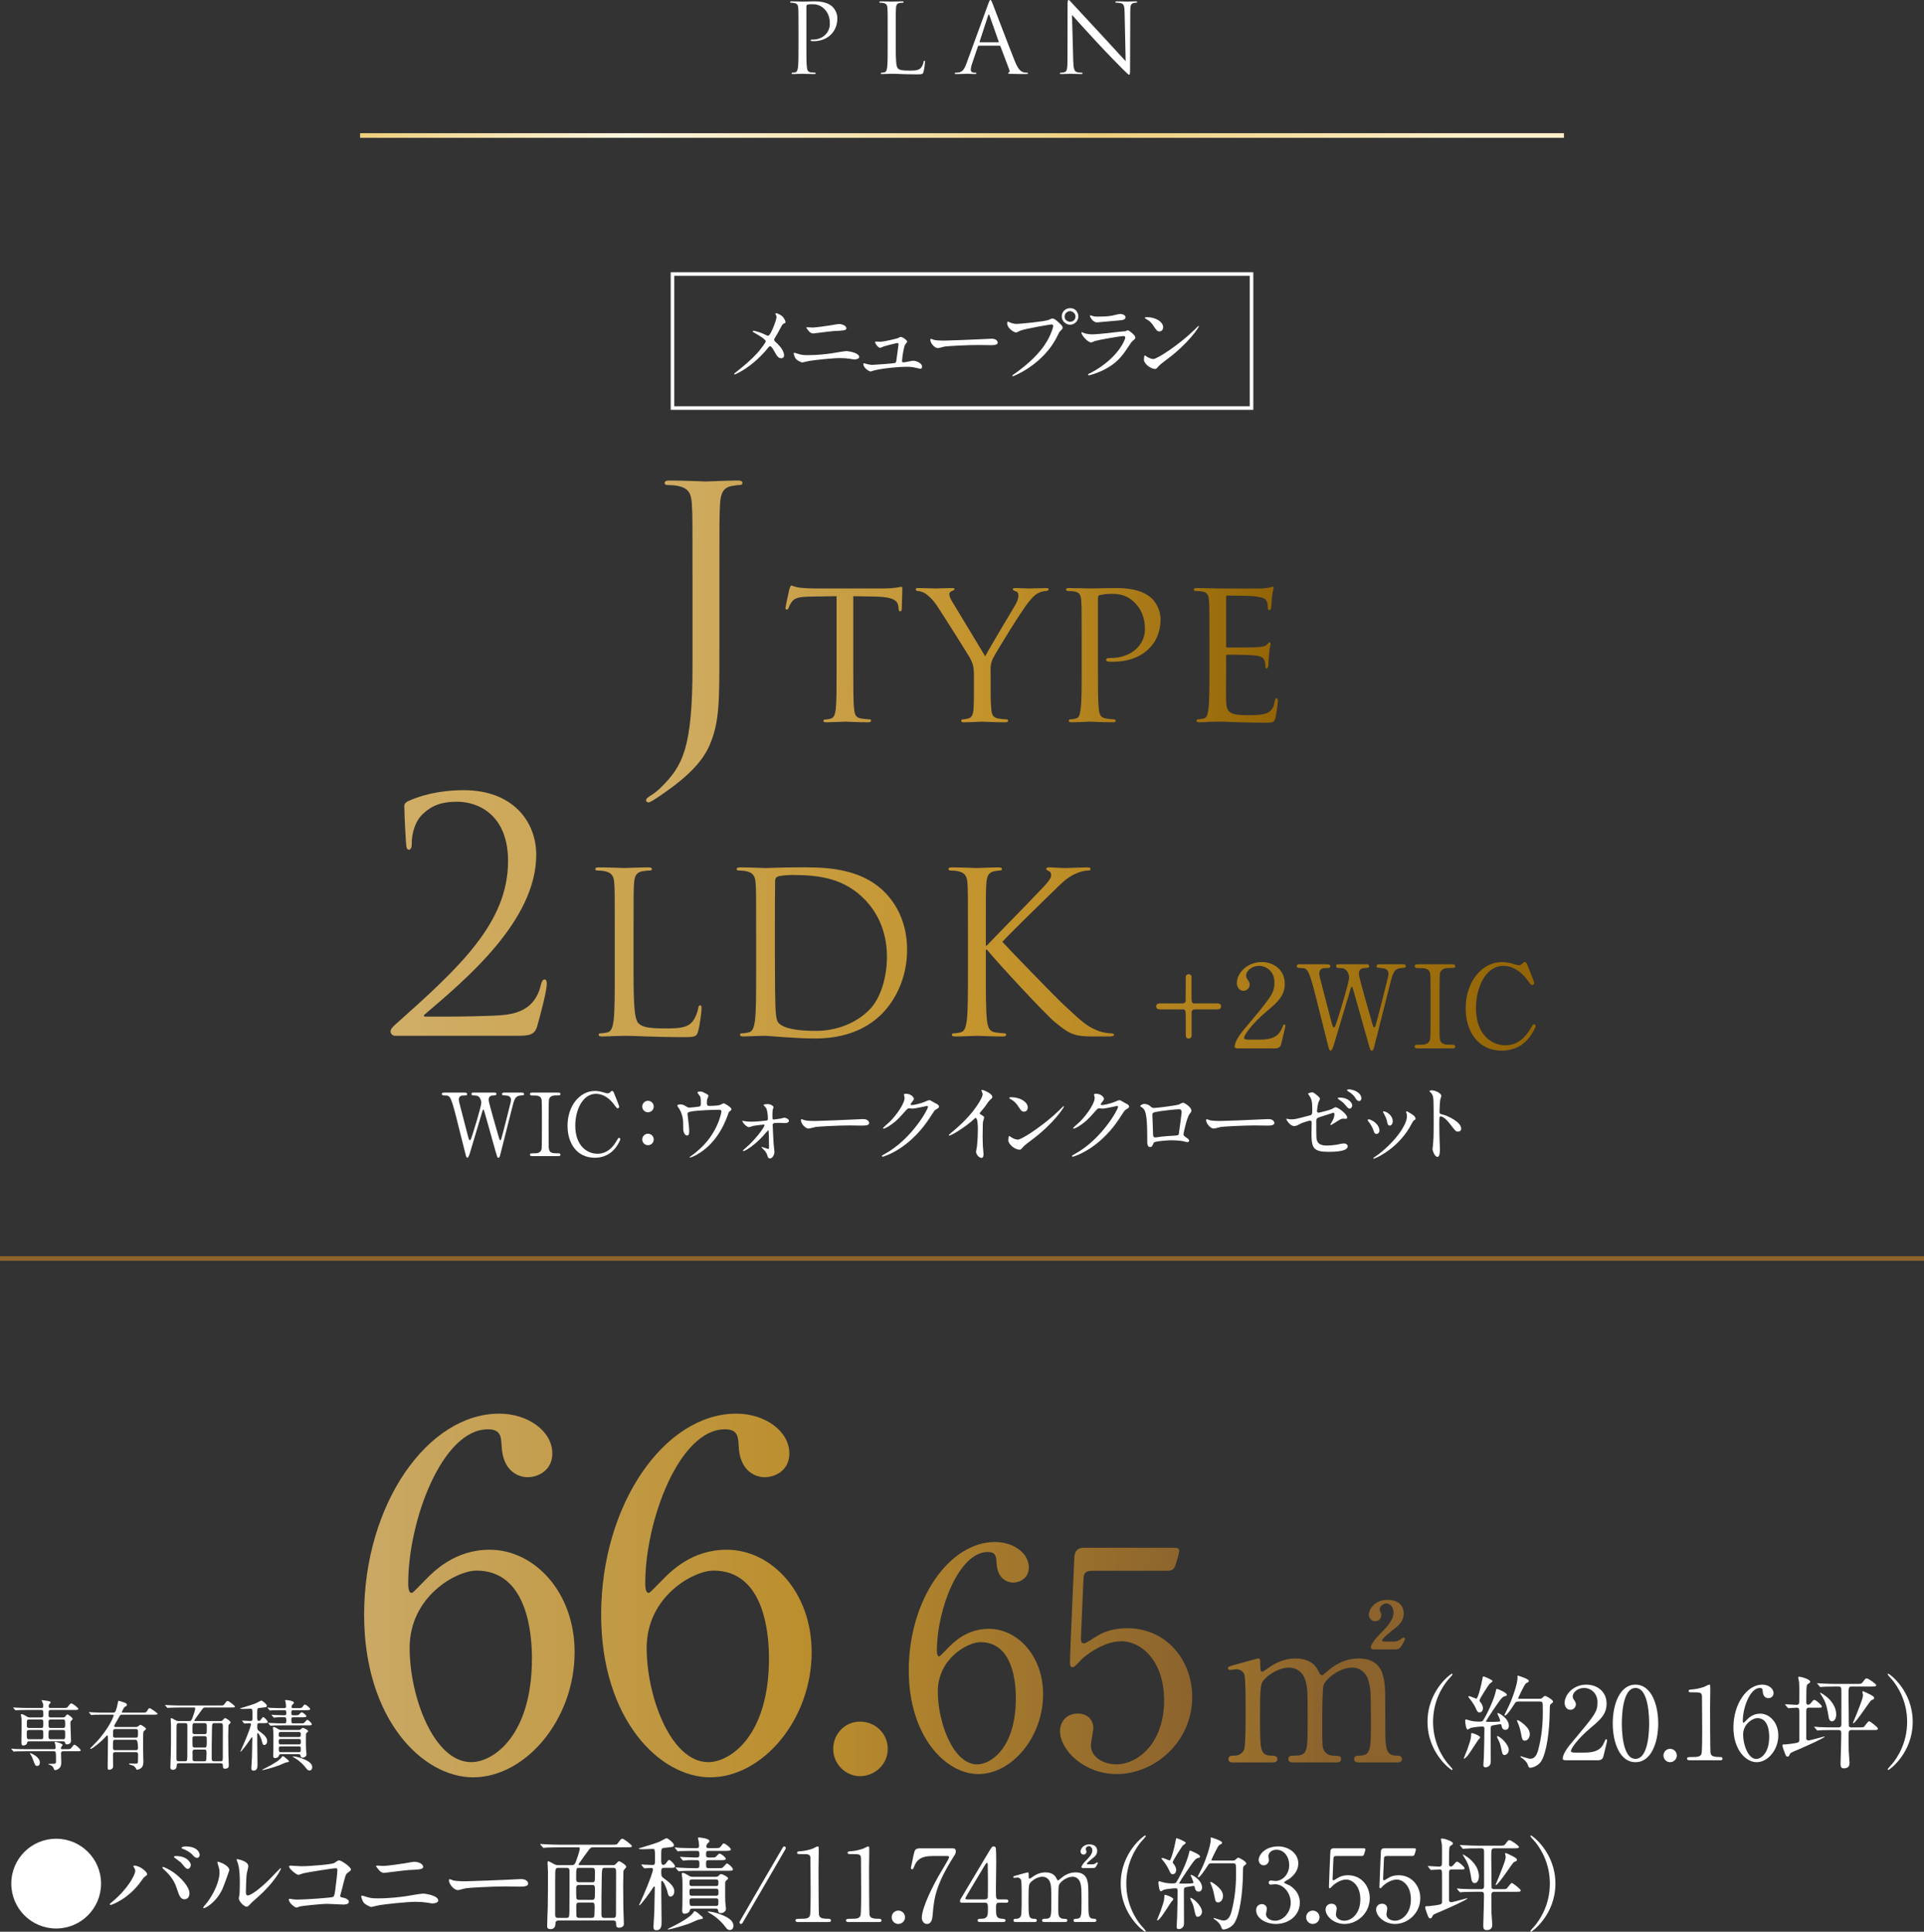 <?xml version="1.0" encoding="UTF-8"?>
<svg id="_レイヤー_2" data-name="レイヤー 2" xmlns="http://www.w3.org/2000/svg" width="500" height="501.933" xmlns:xlink="http://www.w3.org/1999/xlink" viewBox="0 0 500 501.933">
  <rect x="0" y="0" width="500" height="501.933" fill="#333333" stroke="none"/>
  <defs>
    <style>
      .cls-1 {
        stroke: url(#_新規グラデーションスウォッチ_2);
        stroke-width: 1.21px;
      }

      .cls-1, .cls-2 {
        fill: none;
        stroke-miterlimit: 10;
      }

      .cls-3 {
        fill: #8c632d;
      }

      .cls-4 {
        fill: url(#_新規グラデーションスウォッチ_3);
      }

      .cls-5 {
        fill: url(#_新規グラデーションスウォッチ_6);
      }

      .cls-6 {
        fill: url(#_新規グラデーションスウォッチ_3-6);
      }

      .cls-7 {
        fill: url(#_新規グラデーションスウォッチ_3-3);
      }

      .cls-8 {
        fill: url(#_新規グラデーションスウォッチ_3-4);
      }

      .cls-9 {
        fill: url(#_新規グラデーションスウォッチ_3-7);
      }

      .cls-10 {
        fill: url(#_新規グラデーションスウォッチ_3-2);
      }

      .cls-11 {
        fill: url(#_新規グラデーションスウォッチ_3-5);
      }

      .cls-12 {
        fill: url(#_新規グラデーションスウォッチ_3-8);
      }

      .cls-13 {
        fill: url(#_新規グラデーションスウォッチ_3-9);
      }

      .cls-14 {
        fill: url(#_新規グラデーションスウォッチ_6-2);
      }

      .cls-15 {
        fill: #fff;
      }

      .cls-2 {
        stroke: #fff;
        stroke-width: .932px;
      }

      .cls-16 {
        fill: url(#_新規グラデーションスウォッチ_3-10);
      }
    </style>
    <linearGradient id="_新規グラデーションスウォッチ_2" data-name="新規グラデーションスウォッチ 2" x1="93.573" y1="35.209" x2="406.427" y2="35.209" gradientUnits="userSpaceOnUse">
      <stop offset="0" stop-color="#ecce7c"/>
      <stop offset=".22" stop-color="#fff5de"/>
      <stop offset=".615" stop-color="#ecce7c"/>
      <stop offset=".92" stop-color="#ffeec8"/>
    </linearGradient>
    <linearGradient id="_新規グラデーションスウォッチ_3" data-name="新規グラデーションスウォッチ 3" x1="167.901" y1="166.669" x2="332.097" y2="166.669" gradientUnits="userSpaceOnUse">
      <stop offset="0" stop-color="#d0ae67"/>
      <stop offset=".534" stop-color="#c3932c"/>
      <stop offset="1" stop-color="#926404"/>
    </linearGradient>
    <linearGradient id="_新規グラデーションスウォッチ_3-2" data-name="新規グラデーションスウォッチ 3" x1="101.494" y1="239.153" x2="399.073" y2="239.153" xlink:href="#_新規グラデーションスウォッチ_3"/>
    <linearGradient id="_新規グラデーションスウォッチ_3-3" data-name="新規グラデーションスウォッチ 3" x1="101.494" y1="239.153" x2="399.073" y2="239.153" xlink:href="#_新規グラデーションスウォッチ_3"/>
    <linearGradient id="_新規グラデーションスウォッチ_3-4" data-name="新規グラデーションスウォッチ 3" x1="101.494" y1="239.153" x2="399.073" y2="239.153" xlink:href="#_新規グラデーションスウォッチ_3"/>
    <linearGradient id="_新規グラデーションスウォッチ_3-5" data-name="新規グラデーションスウォッチ 3" x1="101.494" y1="239.153" x2="399.073" y2="239.153" xlink:href="#_新規グラデーションスウォッチ_3"/>
    <linearGradient id="_新規グラデーションスウォッチ_3-6" data-name="新規グラデーションスウォッチ 3" x1="101.494" y1="239.153" x2="399.073" y2="239.153" xlink:href="#_新規グラデーションスウォッチ_3"/>
    <linearGradient id="_新規グラデーションスウォッチ_3-7" data-name="新規グラデーションスウォッチ 3" x1="101.494" y1="239.153" x2="399.073" y2="239.153" xlink:href="#_新規グラデーションスウォッチ_3"/>
    <linearGradient id="_新規グラデーションスウォッチ_3-8" data-name="新規グラデーションスウォッチ 3" x1="101.494" y1="239.153" x2="399.073" y2="239.153" xlink:href="#_新規グラデーションスウォッチ_3"/>
    <linearGradient id="_新規グラデーションスウォッチ_3-9" data-name="新規グラデーションスウォッチ 3" x1="101.494" y1="239.153" x2="399.073" y2="239.153" xlink:href="#_新規グラデーションスウォッチ_3"/>
    <linearGradient id="_新規グラデーションスウォッチ_3-10" data-name="新規グラデーションスウォッチ 3" x1="101.494" y1="239.153" x2="399.073" y2="239.153" xlink:href="#_新規グラデーションスウォッチ_3"/>
    <linearGradient id="_新規グラデーションスウォッチ_6" data-name="新規グラデーションスウォッチ 6" x1="94.625" y1="414.561" x2="309.833" y2="414.561" gradientUnits="userSpaceOnUse">
      <stop offset="0" stop-color="#caa965"/>
      <stop offset=".534" stop-color="#bb8e2d"/>
      <stop offset="1" stop-color="#8c632d"/>
    </linearGradient>
    <linearGradient id="_新規グラデーションスウォッチ_6-2" data-name="新規グラデーションスウォッチ 6" x1="184.431" y1="436.817" x2="344.025" y2="436.817" xlink:href="#_新規グラデーションスウォッチ_6"/>
  </defs>
  <g id="_レイヤー_1-2" data-name="レイヤー 1">
    <g>
      <g>
        <path class="cls-15" d="M207.51,7.598c0-3.899,0-4.599-.051-5.398-.05-.85-.249-1.25-1.074-1.425-.2-.05-.625-.075-.85-.075-.101,0-.2-.05-.2-.15,0-.15.125-.2.4-.2,1.124,0,2.624.075,2.824.075.55,0,1.999-.075,3.148-.075,3.125,0,4.249,1.05,4.649,1.424.55.525,1.25,1.65,1.25,2.974,0,3.549-2.6,5.949-6.148,5.949-.125,0-.4,0-.525-.025-.125,0-.275-.05-.275-.175,0-.2.15-.225.676-.225,2.424,0,4.323-1.774,4.323-4.074,0-.825-.075-2.5-1.399-3.85-1.324-1.35-2.85-1.25-3.424-1.25-.425,0-.851.05-1.075.15-.149.05-.2.225-.2.475v10.272c0,2.399,0,4.374.125,5.424.075.725.226,1.274.975,1.375.351.05.9.1,1.125.1.15,0,.2.075.2.15,0,.125-.125.2-.4.2-1.374,0-2.949-.075-3.074-.075-.074,0-1.649.075-2.399.075-.274,0-.399-.05-.399-.2,0-.075.05-.15.2-.15.225,0,.524-.05.75-.1.499-.1.624-.65.725-1.375.125-1.05.125-3.024.125-5.424v-4.399Z"/>
        <path class="cls-15" d="M232.784,12.047c0,3.674.1,5.274.55,5.724.399.4,1.05.575,2.999.575,1.324,0,2.424-.025,3.024-.75.324-.4.574-1.025.649-1.5.025-.2.075-.325.226-.325.124,0,.149.1.149.375s-.175,1.774-.375,2.5c-.175.575-.25.675-1.574.675-1.8,0-3.1-.05-4.149-.075-1.05-.05-1.824-.075-2.549-.075-.101,0-.525.025-1.025.025-.5.025-1.05.05-1.425.05-.274,0-.399-.05-.399-.2,0-.075.05-.15.2-.15.225,0,.524-.05.749-.1.5-.1.625-.65.726-1.375.125-1.05.125-3.024.125-5.424v-4.399c0-3.899,0-4.599-.05-5.398-.051-.85-.25-1.25-1.075-1.425-.2-.05-.625-.075-.85-.075-.101,0-.2-.05-.2-.15,0-.15.125-.2.4-.2,1.124,0,2.699.075,2.824.075s1.949-.075,2.699-.075c.274,0,.399.05.399.2,0,.1-.1.15-.2.15-.175,0-.524.025-.824.075-.725.125-.925.55-.975,1.425-.05.8-.05,1.5-.05,5.398v4.449Z"/>
        <path class="cls-15" d="M256.833.975c.3-.825.4-.975.55-.975.15,0,.25.125.55.9.375.95,4.299,11.272,5.824,15.071.899,2.225,1.624,2.624,2.149,2.774.375.125.75.15.999.15.15,0,.25.025.25.15,0,.15-.225.2-.499.2-.375,0-2.2,0-3.925-.05-.475-.025-.749-.025-.749-.175,0-.1.074-.15.175-.175.149-.05.3-.275.149-.675l-2.324-6.148c-.05-.1-.1-.15-.225-.15h-5.374c-.125,0-.2.075-.25.2l-1.5,4.424c-.225.625-.35,1.225-.35,1.674,0,.5.525.725.95.725h.25c.175,0,.25.05.25.15,0,.15-.15.2-.375.2-.601,0-1.675-.075-1.95-.075s-1.649.075-2.824.075c-.324,0-.475-.05-.475-.2,0-.1.1-.15.225-.15.175,0,.525-.025.726-.05,1.149-.15,1.649-1.1,2.099-2.349l5.674-15.521ZM259.433,10.972c.125,0,.125-.075.1-.175l-2.374-6.749c-.125-.375-.25-.375-.375,0l-2.199,6.749c-.05.125,0,.175.075.175h4.773Z"/>
        <path class="cls-15" d="M278.909,15.846c.05,2.049.3,2.699.975,2.899.475.125,1.024.15,1.25.15.125,0,.199.05.199.15,0,.15-.149.2-.449.2-1.425,0-2.425-.075-2.649-.075s-1.275.075-2.399.075c-.25,0-.4-.025-.4-.2,0-.1.075-.15.2-.15.2,0,.649-.025,1.024-.15.625-.175.75-.9.75-3.174l.025-14.322c0-.975.074-1.25.274-1.25s.625.55.875.8c.375.425,4.099,4.449,7.948,8.573,2.475,2.649,5.198,5.699,5.998,6.523l-.274-12.697c-.025-1.625-.2-2.174-.975-2.375-.45-.1-1.025-.125-1.225-.125-.176,0-.2-.075-.2-.175,0-.15.2-.175.5-.175,1.124,0,2.324.075,2.599.075s1.101-.075,2.125-.075c.274,0,.45.025.45.175,0,.1-.101.175-.275.175-.125,0-.3,0-.6.075-.825.175-.925.725-.925,2.225l-.05,14.646c0,1.65-.051,1.775-.226,1.775-.199,0-.5-.275-1.824-1.6-.275-.25-3.874-3.924-6.523-6.773-2.899-3.125-5.724-6.273-6.523-7.173l.325,11.972Z"/>
      </g>
      <line class="cls-1" x1="93.573" y1="35.209" x2="406.427" y2="35.209"/>
    </g>
    <g>
      <path class="cls-4" d="M186.955,168.957c0,13.479,0,18.638-2.496,24.545-1.747,4.161-5.408,8.071-12.148,12.731-1.081.749-2.412,1.664-3.244,2.08-.167.083-.333.167-.583.167s-.582-.167-.582-.5c0-.499.416-.749,1.165-1.248.998-.583,2.163-1.581,2.912-2.33,5.408-5.492,7.987-9.901,7.987-31.369v-24.046c0-12.98,0-15.31-.166-17.972-.167-2.829-.832-4.161-3.578-4.743-.666-.166-2.08-.25-2.829-.25-.333,0-.666-.167-.666-.5,0-.499.416-.666,1.332-.666,3.744,0,8.986.25,9.402.25s5.658-.25,8.154-.25c.915,0,1.331.167,1.331.666,0,.333-.333.5-.666.5-.582,0-1.081.083-2.08.25-2.246.416-2.912,1.831-3.078,4.743-.167,2.662-.167,4.992-.167,17.972v19.97Z"/>
      <path class="cls-4" d="M221.75,174.276c0,4.448,0,8.083.217,9.981.163,1.356.38,2.224,1.845,2.441.65.108,1.735.217,2.169.217.326,0,.38.217.38.38,0,.217-.217.379-.759.379-2.604,0-5.642-.163-5.913-.163-.217,0-3.526.163-4.937.163-.542,0-.759-.108-.759-.379,0-.163.108-.326.379-.326.435,0,.977-.108,1.411-.217.976-.217,1.247-1.139,1.41-2.495.217-1.899.217-5.533.217-9.981v-19.365l-6.889.108c-2.984.054-4.123.38-4.828,1.465-.543.813-.597,1.139-.76,1.464-.108.38-.271.434-.488.434-.108,0-.325-.108-.325-.38,0-.488.977-4.611,1.03-4.99.109-.271.326-.868.488-.868.326,0,.814.38,2.116.542,1.355.163,3.2.217,3.742.217h18.01c1.573,0,2.658-.109,3.417-.217.706-.108,1.14-.217,1.356-.217s.217.271.217.542c0,1.41-.162,4.719-.162,5.262,0,.38-.218.597-.435.597s-.325-.163-.38-.814l-.054-.488c-.163-1.411-1.193-2.441-5.75-2.55l-5.967-.108v19.365Z"/>
      <path class="cls-4" d="M253.105,175.687c0-2.496-.325-3.417-1.03-4.719-.38-.705-6.835-10.958-8.462-13.398-1.14-1.736-2.278-2.767-3.146-3.363-.705-.434-1.627-.651-2.007-.651-.271,0-.488-.217-.488-.434s.163-.326.597-.326c.922,0,4.502.109,4.719.109.326,0,2.278-.109,4.123-.109.543,0,.651.109.651.326,0,.163-.326.325-.76.488-.38.163-.597.379-.597.759,0,.651.325,1.193.65,1.79l8.68,14.375c.977-1.953,6.943-11.826,7.812-13.344.597-1.031.813-1.79.813-2.387,0-.651-.217-1.031-.76-1.193-.434-.108-.705-.326-.705-.542,0-.163.271-.271.76-.271,1.247,0,2.929.109,3.309.109.325,0,3.743-.109,4.665-.109.325,0,.597.109.597.271,0,.217-.217.488-.597.488-.542,0-1.465.163-2.224.597-.922.543-1.356,1.031-2.387,2.278-1.573,1.845-8.3,12.693-9.276,14.646-.813,1.627-.597,3.092-.597,4.611v3.96c0,.759,0,2.712.163,4.611.108,1.356.434,2.224,1.844,2.441.651.108,1.736.217,2.17.217.271,0,.38.217.38.38,0,.217-.271.379-.76.379-2.657,0-5.749-.163-6.021-.163-.217,0-3.255.163-4.665.163-.543,0-.76-.108-.76-.379,0-.163.108-.38.38-.38.434,0,.977-.108,1.41-.217.977-.217,1.302-1.085,1.41-2.441.108-1.899.108-3.852.108-4.611v-3.96Z"/>
      <path class="cls-4" d="M281.101,166.139c0-7.16,0-8.462-.108-9.927-.108-1.573-.38-2.333-1.953-2.549-.38-.054-1.193-.109-1.627-.109-.163,0-.38-.217-.38-.379,0-.271.217-.38.759-.38,2.17,0,5.153.109,5.533.109,1.031,0,4.611-.109,6.781-.109,6.129,0,8.299,1.899,9.112,2.604,1.085.977,2.387,3.038,2.387,5.533,0,6.618-4.99,11.012-12.313,11.012-.271,0-1.085,0-1.355-.054-.218,0-.488-.217-.488-.434,0-.38.271-.488,1.247-.488,5.153,0,8.842-3.255,8.842-7.432,0-1.519-.162-4.502-2.712-6.998-2.495-2.496-5.37-2.224-6.455-2.224-.813,0-2.17.217-2.658.325-.271.055-.38.38-.38.868v18.769c0,4.448,0,8.083.218,9.981.162,1.356.434,2.224,1.898,2.441.65.108,1.682.217,2.115.217.271,0,.38.217.38.38,0,.217-.217.379-.76.379-2.604,0-5.75-.163-5.967-.163-.163,0-3.255.163-4.719.163-.488,0-.76-.108-.76-.379,0-.163.108-.38.38-.38.434,0,1.03-.108,1.464-.217.923-.217,1.031-1.085,1.248-2.441.271-1.899.271-5.533.271-9.981v-8.137Z"/>
      <path class="cls-4" d="M314.305,166.139c0-7.16,0-8.462-.108-9.927-.108-1.573-.38-2.333-1.953-2.549-.38-.054-1.193-.109-1.627-.109-.163,0-.38-.217-.38-.379,0-.271.217-.38.759-.38,2.17,0,5.262.109,5.533.109.325,0,10.307.054,11.392,0,.922-.055,1.79-.217,2.17-.271.217-.054.434-.217.65-.217.163,0,.218.217.218.434,0,.326-.271.868-.38,2.17-.055.434-.163,2.495-.271,3.038-.054.217-.217.488-.434.488-.271,0-.38-.217-.38-.597,0-.326-.055-1.085-.271-1.627-.325-.759-.813-1.085-3.417-1.41-.814-.108-6.347-.163-6.89-.163-.217,0-.271.163-.271.488v12.531c0,.326,0,.488.271.488.597,0,6.89,0,7.975-.108,1.139-.109,1.844-.163,2.332-.651.325-.326.543-.597.705-.597.163,0,.271.108.271.379s-.271,1.031-.38,2.55c-.108.922-.217,2.658-.217,2.983,0,.379-.108.868-.434.868-.218,0-.326-.163-.326-.434,0-.434,0-.922-.217-1.519-.162-.651-.597-1.193-2.44-1.411-1.303-.163-6.401-.217-7.215-.217-.271,0-.325.163-.325.326v3.851c0,1.573-.055,6.943,0,7.866.108,3.092.976,3.688,5.695,3.688,1.248,0,3.525,0,4.773-.488,1.248-.543,1.898-1.356,2.17-3.201.108-.542.217-.705.488-.705s.325.379.325.705-.38,3.472-.65,4.448c-.326,1.193-.814,1.193-2.658,1.193-3.58,0-6.347-.109-8.3-.163-2.007-.109-3.255-.109-3.96-.109-.108,0-1.03,0-2.062.054-.922.055-2.007.108-2.766.108-.488,0-.76-.108-.76-.379,0-.163.108-.38.38-.38.434,0,1.03-.163,1.464-.217.923-.163,1.031-1.085,1.248-2.441.271-1.899.271-5.533.271-9.981v-8.137Z"/>
    </g>
    <g>
      <g>
        <path class="cls-15" d="M198.176,86.649c.224.09,1.229.604,1.408.604.469,0,1.117-1.565,1.386-2.213.402-.961.827-2.235.827-2.683,0-.201-.067-.357-.156-.514-.067-.134-.135-.201-.135-.269,0-.112.067-.201.179-.201.202,0,.895.246,1.498.715.671.537.961,1.453.961,1.61,0,.179-.066.201-.559.447-.246.134-.312.246-.894,1.341-.381.738-.805,1.498-1.274,2.235-.112.156-.224.357-.224.559,0,.246.201.447.38.604,1.923,1.699,2.19,2.906,2.19,3.465,0,.581-.469.738-.715.738-.805,0-1.141-.582-1.923-1.967-.224-.402-.648-1.163-.961-1.163-.201,0-.38.179-.47.313-4.091,5.119-8.562,7.019-8.763,7.019-.067,0-.156-.022-.156-.111,0-.09.425-.425.692-.648,3.801-2.973,5.299-4.717,5.925-5.477.536-.671,1.609-2.057,1.609-2.392,0-.469-2.057-1.699-2.906-2.168-.425-.224-.47-.246-.47-.357,0-.09.045-.179.201-.179.291,0,1.274.246,2.348.693Z"/>
        <path class="cls-15" d="M209.895,92.283c2.66,0,4.918-.291,6.326-.492.604-.089,3.152-.559,3.688-.559.648,0,3.375.447,3.375,1.52,0,.514-.871.648-1.251.648-.18,0-.693-.089-1.229-.179-.738-.112-1.565-.179-2.526-.179-1.878,0-6.595.514-7.824.715-.312.044-1.944.425-1.967.425-.269,0-1.229-.492-1.565-.827-.402-.38-.67-1.431-.67-1.475,0-.157.089-.202.201-.202.066,0,.179.022.246.045,1.452.469,1.698.559,3.196.559ZM211.213,85.107c.716,0,3.912-.447,4.807-.604.312-.045,1.677-.313,1.944-.313,1.028,0,1.99.515,1.99,1.118,0,.559-.827.604-3.264.715-.872.044-5.187.625-5.365.625-.626,0-1.096-.536-1.207-.693-.067-.089-.604-.76-.604-.805,0-.067.179-.112.312-.112.135,0,1.163.067,1.386.067Z"/>
        <path class="cls-15" d="M228.724,88.795c1.117,0,4.314-.827,4.582-.917.112-.044.604-.335.716-.335.648,0,1.743.917,1.743,1.229,0,.156-.491.67-.559.782-.425.895-.782,3.644-.782,4.292,0,.179.045.313.357.313.402,0,2.169-.425,2.526-.425.916,0,2.324.693,2.324,1.52,0,.224-.066.559-.491.559-.067,0-.179-.022-1.229-.268-.537-.134-1.274-.246-2.28-.246-1.923,0-5.924.335-8.428.939-.156.044-.827.291-.983.291-.201,0-1.855-.782-1.855-1.99,0-.112.045-.156.156-.156.09,0,.47.134.56.156.782.202,1.207.269,1.609.269.559,0,5.655-.38,5.924-.492.246-.112.29-.358.357-.85.045-.425.536-3.957.536-4.001,0-.335-.179-.335-.29-.335-.224,0-3.04.693-3.688.939-.112.045-.671.313-.782.313-.515,0-1.319-1.051-1.319-1.476,0-.134.067-.156.201-.156.067,0,.917.045,1.096.045Z"/>
        <path class="cls-15" d="M257.229,88.035c.135,0,.381-.022.492-.022,1.363,0,1.564.827,1.564.984,0,.626-.916.693-1.855.693-.514,0-2.749-.045-3.196-.045-3.085,0-8.204.291-8.74.402-.269.045-1.476.403-1.744.403-.961,0-1.989-1.386-1.989-2.146,0-.134.067-.268.179-.268.112,0,.648.246.76.268.381.112,1.297.201,2.728.201.738,0,8.539-.291,11.803-.469Z"/>
        <path class="cls-15" d="M262.243,83.699c.402.201,1.297.469,1.855.469.916,0,7.466-.626,8.428-1.051.692-.313.782-.358.938-.358.492,0,.85.313,1.543.917,1.006.894,1.14,1.14,1.14,1.453,0,.29-.111.402-.514.805-.358.335-.447.514-.872,1.408-3.51,7.287-11.312,10.417-11.535,10.417-.111,0-.156-.089-.156-.134,0-.089.067-.134.291-.291,3.89-2.727,7.041-5.678,8.829-8.853,1.096-1.922,1.521-3.554,1.521-3.777,0-.38-.38-.402-.492-.402-.224,0-6.684,1.073-8.047,1.609-.179.067-.939.492-1.118.492-.514,0-2.303-1.118-2.303-2.347,0-.425.067-.492.201-.492.045,0,.246.134.291.134ZM280.238,82.201c0,1.185-.983,2.168-2.146,2.168-1.028,0-2.169-.85-2.169-2.168,0-1.118.872-2.124,2.19-2.124,1.61,0,2.124,1.364,2.124,2.124ZM276.662,82.268c0,.938.849,1.341,1.452,1.341.962,0,1.387-.827,1.387-1.363,0-.85-.827-1.408-1.431-1.408-.515,0-1.408.424-1.408,1.431Z"/>
        <path class="cls-15" d="M283.62,96.798c6.975-3.755,8.808-8.584,8.808-9.053,0-.269-.156-.425-.469-.425-.761,0-6.371.983-7.354,1.274-.157.044-.872.38-1.028.38-.962,0-2.549-1.923-2.549-2.548,0-.067.067-.112.134-.112.067,0,.336.156.402.179.425.179,1.274.38,2.214.38,1.833,0,6.281-.581,7.108-.67.045,0,1.52-.134,1.542-.134.112-.044.537-.246.648-.246.38,0,1.968,1.319,1.968,1.833,0,.335-.09.424-.604.849-.38.313-.604.648-1.207,1.587-1.766,2.682-3.151,4.359-6.304,5.968-1.989,1.006-3.755,1.453-3.956,1.453-.18,0-.201-.134-.201-.179s.021-.112.044-.134c.045-.044.671-.335.805-.402ZM284.18,82.178c.357.09.871.09,1.185.09,1.051,0,2.526-.045,3.576-.246.336-.067,1.878-.447,2.191-.447.38,0,1.363.201,1.363.85,0,.693-.782.76-2.079.872-.357.044-5.164.469-5.32.469-1.185,0-1.855-1.52-1.855-1.677,0-.112.045-.156.135-.156.134,0,.67.223.805.246Z"/>
        <path class="cls-15" d="M303.141,93.467c-.581.425-1.722,1.274-2.19,1.833-.425.514-.47.559-.805.559-1.207,0-2.861-1.431-2.861-2.325,0-.156.022-1.185.224-1.185.089,0,.581.38.67.424.291.179,1.028.515,1.521.515,1.095,0,7.019-3.957,10.729-7.623.358-.357.983-.983,1.028-.983s.112.067.112.112c0,.201-2.615,4.381-8.428,8.673ZM301.308,86.113c-.604,0-.827-.358-1.564-1.476-.761-1.14-1.409-1.475-2.034-1.833-.09-.045-.201-.112-.201-.201s.179-.201.491-.201c2.392,0,4.27,1.274,4.27,2.593,0,.67-.38,1.118-.961,1.118Z"/>
      </g>
      <rect class="cls-2" x="174.763" y="71.2" width="150.474" height="34.821"/>
    </g>
    <g>
      <g>
        <path class="cls-10" d="M102.659,269.138c-.582,0-1.165-.499-1.165-1.165s.832-1.414,1.498-1.997c16.641-14.811,29.039-26.293,29.039-42.269,0-11.898-7.655-15.393-13.23-15.393-3.993,0-6.489.916-8.902,3.162-1.997,1.914-2.912,4.826-2.912,8.071,0,.749-.333,1.248-.749,1.248-.333,0-.583-.333-.666-1.082-.083-.749-.499-7.655-.499-10.234,0-.5.083-.749.832-1.248,3.078-1.415,7.904-2.912,14.645-2.912,12.563,0,18.805,7.988,18.805,16.808,0,17.224-18.639,32.617-28.956,41.437-.416.333-.25.583.166.583h6.074c1.415,0,11.232-.083,14.229-.416,6.074-.583,8.736-3.578,9.735-7.988.249-.916.499-1.248.998-1.248.416,0,.499.749.499,1.248,0,1.581-1.664,8.071-2.496,10.9-.665,2.247-1.914,2.496-5.408,2.496h-31.535Z"/>
        <path class="cls-7" d="M164.644,252.574c0,8.544.232,12.264,1.278,13.31.931.93,2.441,1.337,6.975,1.337,3.081,0,5.638-.058,7.033-1.744.755-.93,1.337-2.383,1.511-3.487.059-.465.175-.756.523-.756.29,0,.349.232.349.872s-.407,4.126-.872,5.812c-.407,1.337-.581,1.569-3.661,1.569-4.186,0-7.207-.116-9.648-.174-2.441-.116-4.243-.174-5.929-.174-.232,0-1.22.058-2.383.058-1.162.058-2.44.116-3.312.116-.64,0-.93-.116-.93-.465,0-.174.116-.349.465-.349.522,0,1.221-.116,1.743-.232,1.163-.232,1.453-1.511,1.686-3.197.291-2.441.291-7.033.291-12.612v-10.229c0-9.067,0-10.694-.116-12.554-.116-1.976-.581-2.906-2.499-3.313-.466-.116-1.453-.174-1.977-.174-.232,0-.465-.116-.465-.349,0-.349.291-.465.93-.465,2.615,0,6.277.174,6.567.174s4.534-.174,6.277-.174c.64,0,.93.116.93.465,0,.232-.232.349-.465.349-.406,0-1.221.058-1.918.174-1.686.291-2.15,1.279-2.267,3.313-.116,1.86-.116,3.487-.116,12.554v10.345Z"/>
        <path class="cls-8" d="M196.499,242.229c0-9.067,0-10.694-.116-12.554-.116-1.976-.581-2.906-2.499-3.313-.466-.116-1.453-.174-1.977-.174-.232,0-.465-.116-.465-.349,0-.349.291-.465.93-.465,2.615,0,6.277.174,6.567.174.698,0,4.359-.174,7.847-.174,5.754,0,16.39-.523,23.307,6.625,2.906,3.022,5.638,7.846,5.638,14.763,0,7.323-3.022,12.961-6.277,16.39-2.499,2.615-7.729,6.684-17.61,6.684-2.499,0-5.58-.174-8.079-.349-2.557-.174-4.533-.349-4.824-.349-.116,0-1.104,0-2.324.058-1.163,0-2.499.116-3.371.116-.64,0-.93-.116-.93-.465,0-.174.116-.349.465-.349.522,0,1.221-.116,1.743-.232,1.163-.232,1.453-1.511,1.686-3.197.291-2.441.291-7.033.291-12.612v-10.229ZM201.38,248.505c0,6.161.059,11.508.116,12.612.059,1.453.175,3.778.64,4.417.755,1.104,3.022,2.325,9.88,2.325,5.405,0,10.404-1.977,13.833-5.405,3.022-2.964,4.649-8.544,4.649-13.891,0-7.381-3.196-12.147-5.579-14.646-5.464-5.754-12.089-6.567-19.006-6.567-1.162,0-3.312.174-3.777.407-.523.232-.697.523-.697,1.162-.059,1.977-.059,7.905-.059,12.38v7.207Z"/>
        <path class="cls-11" d="M251.545,242.229c0-9.067,0-10.694-.116-12.554-.116-1.976-.581-2.906-2.499-3.313-.466-.116-1.453-.174-1.977-.174-.232,0-.465-.116-.465-.349,0-.349.291-.465.93-.465,2.615,0,6.045.174,6.394.174.523,0,3.894-.174,5.638-.174.64,0,.93.116.93.465,0,.232-.232.349-.465.349-.407,0-.756.058-1.453.174-1.569.291-2.034,1.279-2.15,3.313-.116,1.86-.116,3.487-.116,12.554v3.487h.232c.988-1.104,11.508-11.799,13.601-14.065,1.627-1.686,3.139-3.197,3.139-4.185,0-.698-.291-1.046-.756-1.221-.291-.116-.523-.232-.523-.465,0-.291.291-.407.697-.407,1.163,0,2.965.174,4.359.174.291,0,4.127-.174,5.58-.174.639,0,.871.116.871.407s-.116.407-.581.407c-.872,0-2.092.291-3.255.813-2.383,1.046-3.661,2.5-6.276,4.999-1.453,1.395-11.566,11.275-12.787,12.729,1.512,1.686,13.601,14.182,15.983,16.39,4.882,4.533,5.87,5.463,8.66,6.626,1.511.639,3.196.755,3.604.755s.755.116.755.349c0,.291-.29.465-1.278.465h-2.964c-1.628,0-2.731,0-4.011-.116-3.08-.291-4.533-1.569-7.032-3.545-2.615-2.15-14.938-15.46-17.727-18.889h-.291v5.696c0,5.58,0,10.171.291,12.612.174,1.686.522,2.964,2.267,3.197.813.116,1.743.232,2.267.232.349,0,.465.174.465.349,0,.291-.291.465-.93.465-2.849,0-6.219-.174-6.685-.174s-3.836.174-5.579.174c-.64,0-.93-.116-.93-.465,0-.174.116-.349.465-.349.522,0,1.221-.116,1.743-.232,1.163-.232,1.453-1.511,1.686-3.197.291-2.441.291-7.033.291-12.612v-10.229Z"/>
      </g>
      <g>
        <path class="cls-6" d="M307.364,260.717c.479,0,.72-.3.75-.66.029-.39.029-5.31.029-6.12,0-.57.42-.81.75-.81.36,0,.75.27.75.63v4.2c0,2.49,0,2.76.811,2.76h5.729c.42,0,1.14,0,1.14.78s-.72.78-1.14.78h-5.729c-.48,0-.721.3-.78.66v6.12c0,.57-.42.81-.78.81-.3,0-.659-.21-.72-.57-.03-.21-.03-3.81-.03-4.26,0-2.49,0-2.76-.779-2.76h-5.73c-.42,0-1.17,0-1.17-.78s.75-.78,1.17-.78h5.73Z"/>
        <path class="cls-9" d="M321.734,272.417c-.18,0-.869-.03-.869-.45,0-1.59,1.92-3.9,2.609-4.71,7.08-8.43,7.71-9.209,7.71-12.06,0-2.669-1.95-4.229-3.99-4.229-1.8,0-3.359,1.23-3.359,2.52,0,.09,0,.48.3.9.39.57.63.9.63,1.44,0,.87-.72,1.62-1.62,1.62-1.02,0-1.71-.9-1.71-2.04,0-2.55,2.64-5.43,6.45-5.43,3.239,0,5.999,2.1,5.999,5.64,0,3.09-1.89,4.8-4.439,6.93-4.529,3.78-6.149,6.57-6.149,7.14,0,.45.96.45,1.08.45h3.09c3.029,0,4.77-.84,5.609-2.819.48-1.11.48-1.14.66-1.14.3,0,.3.36.3.42,0,.24-.96,4.11-1.109,4.74-.271,1.08-1.32,1.08-1.801,1.08h-9.39Z"/>
        <path class="cls-12" d="M355.124,250.547c.181,0,.69,0,.69.51,0,.39-.36.42-1.17.48-.48.03-1.5.09-1.5,1.44,0,.3.06.63.12.87.239,1.23,2.52,9.209,3.21,11.58.39,1.35.42,1.5.659,1.5.181,0,.271-.18.301-.3.239-.6,3.029-11.669,3.27-12.689.06-.27.12-.66.12-.96,0-1.32-1.41-1.41-1.83-1.44-1.14-.09-1.26-.09-1.26-.51s.39-.48.66-.48h6.119c.3,0,.811,0,.811.48,0,.42-.12.42-1.23.51-1.859.15-2.16,1.38-2.97,4.59-1.08,4.32-2.85,11.22-3.93,15.54-.21.9-.33,1.32-.69,1.32s-.42-.21-.93-1.98c-.54-1.89-3.12-11.159-3.72-13.229-.36-1.23-.39-1.38-.57-1.38-.149,0-.24.36-.359.75-1.08,3.72-2.91,9.6-3.99,13.319-.36,1.26-.75,2.52-1.14,2.52-.24,0-.45-.42-.54-.84-.33-1.32-1.98-7.83-2.34-9.3-2.79-11.31-2.94-11.31-4.89-11.31-.421,0-1.021,0-1.021-.54,0-.33.3-.45.63-.45h7.229c.21,0,.841,0,.841.51,0,.48-.33.48-1.261.48-.779,0-1.59.24-1.59,1.38,0,.21,0,.51.181,1.2.449,1.68,2.579,9.93,3.06,11.79.03.09.27,1.05.57,1.05.18,0,.359-.42.42-.57.479-1.23,3.51-11.01,3.51-12.39,0-.63-.3-1.59-.96-2.1-.48-.36-1.021-.36-1.5-.36-.42,0-.931-.03-.931-.54,0-.45.511-.45.631-.45h7.289Z"/>
        <path class="cls-13" d="M368.505,272.417c-.39,0-.84,0-.84-.48s.24-.48,1.41-.48c.87,0,2.31,0,2.609-1.56.091-.51.091-7.41.091-8.28,0-1.23,0-8.01-.091-8.55-.3-1.53-1.38-1.53-3.359-1.53-.18,0-.66,0-.66-.48,0-.51.45-.51.87-.51h8.819c.36,0,.811,0,.811.51,0,.45-.271.45-1.38.45-.9,0-2.19.03-2.58,1.38-.12.42-.12,7.17-.12,8.55,0,7.949,0,7.979.09,8.459.271,1.56,1.35,1.56,3.36,1.56.149,0,.63,0,.63.48s-.45.48-.811.48h-8.85Z"/>
        <path class="cls-16" d="M396.764,250.337c0,.03,1.949,4.74,1.949,5.07s-.3.54-.569.54-.33-.09-.96-.96c-2.55-3.6-5.22-4.02-6.479-4.02-4.71,0-7.141,5.76-7.141,10.949,0,6.96,4.08,9.69,7.65,9.69,2.1,0,4.5-.9,6.479-4.26.69-1.17.69-1.2.93-1.2s.45.21.45.48-.75,1.83-1.71,3.03c-2.52,3.12-5.7,3.33-7.05,3.33-6.33,0-9.42-5.13-9.42-11.009,0-7.02,4.351-12,9.42-12,.75,0,1.62.12,2.55.36.21.09,1.62.48,1.8.48.24,0,.601-.09.811-.3.479-.479.54-.54.779-.54.181,0,.421.18.511.36Z"/>
      </g>
    </g>
    <rect class="cls-3" y="326.389" width="500" height="1.21"/>
    <g>
      <path class="cls-15" d="M26.264,489.428c0,6.437-5.227,11.664-11.664,11.664s-11.664-5.201-11.664-11.664c0-6.515,5.28-11.664,11.664-11.664s11.664,5.175,11.664,11.664Z"/>
      <path class="cls-15" d="M34.85,485.277c-.158-.237-.185-.289-.185-.367,0-.131.105-.158.237-.158,1.391,0,3.336,1.55,3.336,2.233,0,.237-.131.315-.473.551-.394.237-.551.5-1.076,1.235-3.179,4.545-7.592,6.2-7.96,6.2-.158,0-.21-.131-.21-.184,0-.105.078-.184.735-.709,4.046-3.363,5.885-6.988,5.885-7.934,0-.42-.131-.63-.289-.867ZM42.39,485.093c.131,0,1.313.473,2.626,1.366,1.865,1.287,4.23,3.757,4.23,5.517,0,.394-.183,1.524-1.313,1.524-.946,0-1.393-.945-1.813-2.312-.577-1.786-1.05-2.863-2.732-4.676-.183-.184-1.182-1.104-1.182-1.182,0-.131.053-.237.185-.237ZM49.587,484.568c0,.447-.314,1.025-.762,1.025-.367,0-.577-.158-1.391-1.156-.395-.499-.578-.657-1.839-1.576-.263-.183-.395-.263-.395-.368,0-.105.21-.236.448-.236,3.1,0,3.94,1.813,3.94,2.312ZM51.899,481.967c0,.315-.21.762-.657.762-.551,0-.841-.341-1.366-.946-.421-.446-1.498-1.077-2.365-1.392-.263-.079-.341-.184-.341-.262,0-.21.657-.368.972-.368,3.231,0,3.756,1.708,3.756,2.206Z"/>
      <path class="cls-15" d="M57.806,490.82c-1.576,3.415-4.335,4.991-4.861,4.991-.105,0-.131-.079-.131-.131,0-.21.84-1.13,1.05-1.392,2.891-3.967,3.179-6.83,3.179-7.697,0-.684-.027-.972-.446-2.26-.053-.183-.105-.341-.105-.473,0-.079.026-.131.131-.131.185,0,2.969.893,2.969,2.233,0,.08-1.34,3.862-1.786,4.861ZM62.061,493.263c0-.131.132-.814.158-.946.08-.5.105-2.575.105-3.231,0-3.205-.315-4.282-.499-4.939-.053-.131-.341-.814-.341-.946,0-.105.105-.131.158-.131.131,0,2.889.473,2.889,1.839,0,.315-.368,1.681-.421,1.97-.105.709-.21,3.888-.21,4.755,0,.341.027.867.5.867.787,0,3.205-1.734,5.726-4.282.446-.447,2.68-2.811,2.786-2.811.051,0,.104.053.104.105,0,.21-1.524,3.468-6.12,7.513-1.367,1.182-1.629,1.445-1.813,1.681-.446.5-.682.683-.867.709-.762.131-2.155-1.418-2.155-2.154Z"/>
      <path class="cls-15" d="M78.319,484.909c2.365,0,7.96-.473,8.537-.841.946-.63,1.052-.683,1.288-.683.526,0,3.047,1.681,3.047,2.364,0,.237-.078.315-.893.92-.473.341-.578.735-1.471,4.387-.053.237-.421,1.393-.421,1.551,0,.341.236.367.631.446.657.105,1.629.446,1.629,1.104,0,.709-1.209.709-1.418.709-.658,0-3.573-.184-4.177-.184-1.629,0-6.621.551-7.041.657-.158.026-.814.315-.946.315-.472,0-2.022-1.182-2.022-2.102,0-.105.105-.183.236-.183.132,0,.684.105.789.131.578.08,1.025.08,1.34.08,1.812,0,8.695-.473,9.089-.684.315-.158.421-.473.604-1.786.315-2.312.551-4.597.551-5.122,0-.447-.104-.552-.394-.552-.814,0-7.329,1.051-8.354,1.287-.236.053-1.156.421-1.366.421-.578,0-2.443-1.602-2.443-2.128,0-.21.183-.263.315-.263.158,0,2.443.158,2.889.158Z"/>
      <path class="cls-15" d="M98.149,493.263c3.125,0,5.779-.342,7.434-.578.709-.105,3.704-.657,4.335-.657.762,0,3.967.526,3.967,1.786,0,.604-1.025.762-1.471.762-.21,0-.814-.105-1.445-.21-.867-.131-1.839-.21-2.969-.21-2.206,0-7.75.604-9.194.841-.368.053-2.285.499-2.312.499-.315,0-1.445-.578-1.839-.972-.473-.446-.787-1.681-.787-1.734,0-.183.105-.236.236-.236.078,0,.21.026.289.053,1.708.551,1.997.657,3.758.657ZM99.698,484.831c.841,0,4.598-.525,5.648-.709.368-.053,1.971-.368,2.285-.368,1.209,0,2.339.605,2.339,1.314,0,.657-.972.709-3.836.84-1.025.053-6.096.736-6.305.736-.736,0-1.288-.631-1.42-.814-.078-.105-.709-.893-.709-.946,0-.079.21-.131.368-.131s1.366.079,1.629.079Z"/>
      <path class="cls-15" d="M134.845,488.272c.158,0,.446-.026.578-.026,1.602,0,1.839.971,1.839,1.156,0,.735-1.077.814-2.181.814-.604,0-3.231-.053-3.756-.053-3.626,0-9.642.341-10.271.473-.315.053-1.734.473-2.049.473-1.13,0-2.338-1.629-2.338-2.521,0-.158.078-.315.21-.315.131,0,.762.289.893.315.446.131,1.524.236,3.205.236.867,0,10.035-.341,13.871-.551Z"/>
      <path class="cls-15" d="M145.215,499.017c-.526,0-.867.105-.867.814,0,1.392-1.025,1.418-1.235,1.418-.92,0-.92-.473-.92-.762,0-.814.132-4.335.158-5.044.053-2.049.053-6.936.053-9.142,0-.367-.105-2.049-.105-2.285,0-.263.027-.394.158-.394.183,0,.315.053,1.551.736.314.183.63.262,1.023.262h3.6c.577,0,.787-.262,1.05-.972.736-1.918.999-3.152.999-3.336,0-.289-.185-.315-.526-.315h-5.044c-.762,0-1.761.027-2.759.053-.183,0-.92.08-1.077.08-.105,0-.183-.08-.263-.184l-.525-.605c-.053-.078-.105-.105-.105-.131,0-.053.053-.08.105-.08.183,0,.998.08,1.181.08,1.656.078,2.68.105,3.573.105h13.74c1.181,0,1.286,0,1.576-.368.682-.92.84-1.182,1.182-1.182.446,0,2.496,1.681,2.496,1.892,0,.341-.526.341-1.393.341h-8.669c-.631,0-.762.105-1.471,1.104-.368.526-2.338,3.153-2.338,3.336s.21.184.315.184h8.643c.263,0,.421,0,.657-.237.631-.683.709-.762.92-.762.315,0,1.839.998,1.839,1.393,0,.21-.053.289-.473.709-.236.236-.263.578-.263.841,0,.315-.053,2.128-.053,3.257,0,1.971.027,4.466.053,6.069.027.657.132,3.467.132,4.046,0,.735-.814.946-1.208.946-.789,0-.789-.394-.816-.998,0-.421,0-.867-.735-.867h-14.16ZM147.185,498.334c.657,0,.762-.131.789-1.602.026-.841.026-9.3.026-10.482,0-.525-.026-.92-.787-.92h-2.129c-.446,0-.762.105-.787,1.182-.027,1.051-.027,2.049-.027,10.902,0,.867.342.92.814.92h2.102ZM153.779,489.086c.84,0,.84-.079.84-2.207,0-1.208,0-1.55-.814-1.55h-3.283c-.789,0-.789.026-.789,2.995,0,.604.315.762.762.762h3.284ZM150.495,489.769c-.735,0-.762.5-.762.841,0,.446,0,2.548.08,2.706.183.341.525.341.762.341h3.205c.762,0,.84-.131.84-2.233,0-1.366,0-1.655-.787-1.655h-3.337ZM150.575,494.341c-.395,0-.814.078-.814.787,0,.342,0,2.47.026,2.653.08.552.551.552.789.552h3.152c.762,0,.762-.473.762-1.13,0-.237.053-1.392.053-1.655,0-1.051-.185-1.208-.762-1.208h-3.205ZM157.273,485.329c-.814,0-.84.026-.893,2.522-.08,2.864-.08,6.594-.08,9.536,0,.867.342.946.762.946h2.312c.709,0,.709-.421.709-1.288,0-1.497.026-8.958.026-10.639,0-.814-.104-1.077-.787-1.077h-2.049Z"/>
      <path class="cls-15" d="M172.662,485.329c-.814,0-.814.342-.814,1.13,0,.893.026,1.104.577,1.524,1.498,1.104,2.811,2.101,2.811,3.468,0,.893-.551,1.34-.998,1.34-.395,0-.578-.315-.736-.998-.21-1.051-1.077-3.074-1.471-3.074-.131,0-.183.105-.183.263v2.942c0,1.077.078,6.332.078,7.461,0,.84,0,2.154-1.34,2.154-.63,0-.762-.342-.762-.867,0-.473.185-3.179.21-3.783.027-.762.132-5.465.132-6.384,0-.158,0-.341-.158-.341-.105,0-.158.078-.473.578-.684,1.077-3.047,4.308-3.337,4.308-.078,0-.104-.026-.104-.079.367-.841.893-1.997,1.156-2.601,1.654-3.783,2.443-6.226,2.443-6.594s-.263-.421-.551-.421c-.237,0-1.445.105-1.629.105-.08,0-.158-.053-.237-.158l-.499-.604q-.105-.131-.105-.184c0-.053.053-.053.08-.053.394,0,2.311.131,2.759.131.709,0,.709-.315.709-1.366,0-2.785-.027-2.811-.631-2.811-.368,0-2.207.079-2.626.079-.21,0-.972-.026-.972-.158,0-.079.367-.157.525-.21,1.315-.421,3.468-1.025,4.781-1.551.29-.131,1.786-.945,1.892-.945.395,0,1.944,1.234,1.944,1.786,0,.131-.078.342-.315.447-.158.079-1.917.236-2.285.289-.709.105-.709.131-.709,2.732,0,1.13,0,1.681.578,1.681.236,0,.499-.184.657-.42.578-.789.631-.867.84-.867.342,0,1.525,1.234,1.525,1.681,0,.367-.5.367-1.42.367h-1.339ZM182.671,498.36c0,.21-.105.236-1.025.394-.367.079-1.892.788-2.206.92-2.391.92-5.517,1.681-5.833,1.681-.026,0-.078,0-.078-.053,0-.105.026-.105,1.286-.735,2.864-1.418,4.808-2.758,5.334-3.572.078-.158.236-.394.341-.394.341,0,.814.394,1.13.683.945.814,1.05.867,1.05,1.077ZM184.615,482.65c.709,0,1.025,0,1.235-.078.21-.08.92-.946,1.103-.946.421,0,1.656.971,1.656,1.34s-.526.368-1.393.368h-3.047c-.657,0-.684.236-.684.998,0,.972.08,1.077.709,1.077h2.285c.736,0,1.077,0,1.262-.105.236-.105.945-1.103,1.181-1.103.395,0,1.551,1.129,1.551,1.524,0,.367-.499.367-1.418.367h-8.748c-2.312,0-3.074.053-3.31.079-.105,0-.5.053-.578.053-.08,0-.132-.053-.21-.158l-.526-.604q-.105-.131-.105-.184c0-.026.027-.052.08-.052.183,0,.998.078,1.182.078,1.286.079,2.364.105,3.599.105h.657c.657,0,.657-.263.657-1.208,0-.394,0-.867-.577-.867-.814,0-2.365-.053-3.205.078-.053,0-.315.053-.368.053-.105,0-.158-.053-.237-.157l-.525-.605c-.08-.078-.105-.131-.105-.183s.026-.053.105-.053c.131,0,.814.053.945.078.236,0,2.837.105,3.074.105.657,0,.893-.053.893-.762,0-.788-.105-.972-.682-.972h-.999c-2.285,0-3.047.053-3.31.053-.078.027-.473.079-.551.079-.105,0-.158-.079-.236-.184l-.5-.604c-.051-.053-.131-.131-.131-.158,0-.053.053-.078.105-.078.183,0,.998.078,1.156.105,1.288.053,2.365.078,3.6.078h.814c.472,0,.657-.158.657-.578,0-.184-.08-1.077-.158-1.471-.027-.158-.158-.394-.158-.525,0-.158.183-.185.289-.185.342,0,2.706.237,2.706.92,0,.21-.053.237-.525.684-.158.158-.29.499-.29.683,0,.473.394.473.684.473h1.418c1.208,0,1.34,0,1.681-.446.499-.683.551-.762.762-.762.446,0,1.839,1.156,1.839,1.524,0,.394-.657.394-1.708.394h-3.992c-.736,0-.736.237-.736.998,0,.342,0,.735.684.735h.446ZM185.981,487.668c.315,0,.604-.08.867-.368.263-.289.315-.342.551-.342.421,0,1.813.735,1.813,1.104,0,.158-.053.184-.446.526-.315.289-.315.446-.315,1.261,0,2.443-.027,4.019.105,5.149.026.21.105.709.105.945,0,.762-.762,1.156-1.315,1.156-.63,0-.682-.315-.709-.63-.078-.551-.419-.551-.657-.551h-5.989c-.551,0-.631.131-.736.499-.183.709-1.103.841-1.366.841-.604,0-.604-.551-.604-.998,0-.158.026-.893.053-1.366.026-.841.026-4.098.026-5.149,0-.578,0-1.104-.026-1.497-.027-.184-.158-1.13-.158-1.34s.053-.263.236-.263c.368,0,.604.131,1.445.63.551.342.736.394,1.261.394h5.858ZM179.887,488.351c-.709,0-.709.157-.709,1.156,0,.552.421.552.709.552h6.121c.682,0,.682-.158.682-1.156,0-.551-.419-.551-.682-.551h-6.121ZM179.834,490.741c-.657,0-.657.342-.657.867,0,.63,0,.971.657.971h6.226c.657,0,.657-.341.657-.866,0-.63,0-.972-.657-.972h-6.226ZM179.912,493.263c-.367,0-.709.026-.709.604,0,1.209.053,1.366.736,1.366h6.069c.682,0,.682-.21.682-1.05,0-.684,0-.92-.682-.92h-6.096ZM190.604,500.382c0,.447-.209,1.104-.945,1.104-.341,0-.604-.053-1.208-.867-.709-.998-2.128-2.417-3.888-3.441-.078-.053-.684-.394-.684-.446s.08-.053.158-.053c.789,0,2.129.341,2.916.63,2.916,1.051,3.651,2.076,3.651,3.073Z"/>
      <path class="cls-15" d="M204.207,480.181c0,.105-.053.21-.131.367-3.048,5.281-7.96,13.687-11.034,18.967-.131.237-.263.394-.473.394-.236,0-.394-.21-.394-.394,0-.105.053-.236.132-.367,3.047-5.307,7.959-13.713,11.033-18.967.131-.237.263-.421.473-.421s.394.21.394.421Z"/>
      <path class="cls-15" d="M207.33,499.41c-.577,0-.604-.341-.604-.42,0-.42.395-.42,1.34-.42,1.418,0,2.102-.08,2.417-.814.183-.447.183-5.071.183-5.99,0-1.261-.053-7.382-.053-8.774,0-1.234-.368-1.234-2.574-1.234-.631,0-.894,0-.894-.342s.263-.368,1.077-.42c.631-.027,1.944-.289,2.969-.657.183-.053,1.077-.578,1.286-.578.29,0,.29.079.29,1.261,0,.709-.053,4.099-.053,4.886,0,1.209.026,11.297.105,11.586.183.762.551,1.077,2.496,1.077.236,0,.63,0,.63.473,0,.367-.419.367-.657.367h-7.96Z"/>
      <path class="cls-15" d="M220.462,499.41c-.577,0-.604-.341-.604-.42,0-.42.395-.42,1.34-.42,1.418,0,2.102-.08,2.417-.814.183-.447.183-5.071.183-5.99,0-1.261-.053-7.382-.053-8.774,0-1.234-.368-1.234-2.574-1.234-.631,0-.894,0-.894-.342s.263-.368,1.077-.42c.631-.027,1.944-.289,2.969-.657.183-.053,1.077-.578,1.286-.578.29,0,.29.079.29,1.261,0,.709-.053,4.099-.053,4.886,0,1.209.026,11.297.105,11.586.183.762.551,1.077,2.496,1.077.236,0,.63,0,.63.473,0,.367-.419.367-.657.367h-7.96Z"/>
      <path class="cls-15" d="M231.73,498.176c0-.946.736-1.734,1.708-1.734s1.76.762,1.76,1.734c0,.998-.84,1.734-1.76,1.734s-1.708-.762-1.708-1.734Z"/>
      <path class="cls-15" d="M247.281,480.259c.578,0,1.104,0,1.104.736,0,.525-.132.762-.29.998-4.702,7.382-5.359,10.85-5.701,15.395-.078.946-.21,2.522-1.497,2.522-.894,0-1.34-.92-1.34-1.576,0-2.89,3.283-8.932,4.177-10.587.446-.814,2.916-4.807,2.916-5.149s-.21-.341-.684-.341h-3.626c-3.021,0-4.097,1.051-4.676,2.522-.341.841-.394.92-.604.92-.185,0-.341-.131-.341-.342,0-.079.604-2.916.682-3.31.315-1.445.446-1.786,1.813-1.786h8.064Z"/>
      <path class="cls-15" d="M261.413,493.526c.158,0,.63.026.63.42,0,.447-.394.447-.63.447h-1.813c-.762,0-.762.42-.762,1.549,0,1.603,0,2.496,1.393,2.601.867.08,1.077.08,1.077.473s-.473.394-.709.394h-5.911c-.21,0-.631-.026-.631-.394,0-.446.341-.446.893-.446,1.786,0,1.786-.946,1.786-2.601,0-1.077,0-1.576-.709-1.576h-5.911c-.314,0-.63,0-.63-.473,0-.263.053-.341.525-1.104.578-.971,6.778-11.322,6.936-11.611.789-1.287.867-1.445,1.288-1.445.158,0,.368.079.499.263.158.289.158,3.284.158,3.862,0,.998-.078,5.911-.078,7.014,0,2.365,0,2.628.735,2.628h1.866ZM256.027,493.526c.421,0,.631-.263.684-.578.026-.236.026-3.126.026-4.676,0-.368-.053-3.836-.053-3.888,0-.078-.053-.367-.209-.367-.132,0-.553.657-.71.92-.551.946-4.912,8.117-4.912,8.328,0,.158.158.263.526.263h4.649Z"/>
      <path class="cls-15" d="M279.484,499.41c-.473,0-.499-.315-.499-.42,0-.394.315-.42.709-.42,1.366-.053,1.366-.762,1.366-4.309,0-3.625-.053-3.967-.263-4.859-.236-.946-.92-1.761-2.075-1.761-1.498,0-3.232,1.314-3.546,2.207-.158.421-.158,4.177-.158,4.912,0,2.548,0,2.837.263,3.231.262.394.604.551,1.076.578.762.026.999.026.999.42,0,.42-.368.42-.604.42h-5.307c-.21,0-.631,0-.631-.42,0-.158.08-.315.21-.367.158-.08.946-.053,1.103-.08,1.077-.21,1.077-.762,1.077-4.413,0-3.52,0-4.124-.341-5.097-.21-.631-.893-1.393-1.97-1.393-1.13,0-2.338.736-2.916,1.314-.631.63-.684.683-.684,5.175,0,3.651,0,4.387,1.366,4.44.395,0,.789.026.789.42s-.368.42-.578.42h-4.964c-.158,0-.526,0-.526-.42s.341-.42.762-.42c.684,0,1.077-.447,1.182-.762.21-.552.183-4.362.183-5.254,0-.736,0-3.599-.158-4.046-.078-.262-.394-.657-.971-.657-.105,0-.658.079-.789.079-.078,0-.263,0-.263-.184,0-.236.053-.236,1.288-.578.92-.262,2.364-.657,2.469-.657.237,0,.237.131.237.762,0,.683.053.867.263.867.131,0,.657-.394.814-.5.657-.473,1.812-1.129,3.283-1.129,2.128,0,2.68,1.182,2.942,1.708.053.105.158.368.342.368.131,0,.183-.053.604-.421.814-.709,2.102-1.655,3.967-1.655,1.786,0,2.653.841,2.995,2.023.315,1.103.315,1.602.315,6.015,0,3.153,0,4.02,1.471,4.02.185,0,.604,0,.604.446,0,.131-.105.394-.499.394h-4.939ZM281.428,485.382c-.341,0-.394-.184-.394-.289,0-.078.209-.683,1.156-1.629.735-.735,1.681-1.681,1.681-2.653,0-.578-.368-1.129-.894-1.129-.446,0-.84.42-.84.735,0,.105.21.551.21.657,0,.604-.421.814-.762.814-.499,0-.789-.473-.789-.788,0-.551.604-1.865,2.312-1.865.787,0,2.022.289,2.022,1.681,0,.972-.604,1.472-1.235,1.971-.367.289-1.444,1.13-1.444,1.366,0,.131.131.157.263.157h1.181c.421,0,.684-.157.814-.262q.315-.237.421-.237c.08,0,.158.053.158.184,0,.105-.026.131-.21.473-.421.788-.499.814-1.235.814h-2.416Z"/>
      <path class="cls-15" d="M296.479,500.225c.209.237,1.286,1.393,1.286,1.551,0,.053-.053.158-.183.158-.263,0-6.332-4.361-6.332-12.505s6.069-12.505,6.332-12.505c.131,0,.183.105.183.158,0,.158-1.077,1.314-1.286,1.55-1.052,1.314-3.783,5.07-3.783,10.797s2.732,9.484,3.783,10.797Z"/>
      <path class="cls-15" d="M304.932,493.474c0,.158-.446.578-.526.683-.446.63-2.233,3.467-2.679,3.993-.183.237-.735.841-.945.841-.08,0-.105-.026-.105-.105,0-.026.787-1.918.92-2.285.472-1.34.945-2.68.972-3.415.026-.762.026-.841.236-.841.158,0,.84.263,1.025.341.368.158,1.103.5,1.103.789ZM310.502,490.426c-.053-.237-.105-.394-.368-.394-.236,0-1.471.262-1.76.289-.709.105-.709.315-.709,1.314,0,1.156.026,6.883.026,8.17,0,1.261-1.103,1.445-1.34,1.445-.577,0-.577-.446-.577-.63,0-.342.131-1.944.131-2.312.053-1.918.132-5.149.132-7.041,0-.341-.053-.63-.526-.63s-2.47.184-3.074.394c-.105.053-.63.394-.762.394-.473,0-.631-2.102-.631-2.233s0-.394.237-.394c.026,0,.657.184.709.21.551.184,1.471.367,2.626.367.841,0,.946-.078,1.182-.473,1.34-2.206,2.864-5.753,3.179-7.356.131-.631.131-.684.341-.684.131,0,2.548.972,2.548,1.524,0,.237-.183.315-.394.341-.237.053-.473.079-.946.552-.709.709-4.072,5.858-4.072,5.989,0,.08.053.105.08.132.105.026,1.654.026,1.839.026.394,0,1.234-.053,1.524-.078.131,0,.236-.053.236-.237,0-.315-.735-1.813-.735-1.865,0-.105.078-.105.104-.105.421,0,2.891,1.418,2.891,3.31,0,.578-.342,1.051-.814,1.051-.578,0-.92-.21-1.077-1.077ZM304.774,486.984c-.368,0-.577-.158-.867-.841-.105-.289-.682-1.524-1.76-2.811-.263-.315-.29-.342-.29-.421s.053-.158.21-.158c.315,0,1.708.657,1.892.657.342,0,1.261-3.257,1.603-5.359.078-.42.131-.42.236-.42.185,0,2.365.893,2.365,1.208,0,.158-.657.578-.762.683-.315.342-2.628,3.94-2.628,4.308,0,.237.105.368.237.499.314.342.657,1.051.657,1.524,0,.526-.29,1.13-.894,1.13ZM312.367,496.705c0,.762-.577,1.34-1.077,1.34-.525,0-.577-.21-.972-2.049-.236-1.05-.314-1.208-.84-2.259-.053-.131-.158-.367-.158-.473s.08-.131.131-.131c.237,0,1.052.604,1.498,1.051.762.762,1.418,1.786,1.418,2.522ZM314.967,484.148c-.577,0-.762.078-.972.394-.604.946-2.075,3.231-2.548,3.231-.131,0-.183-.079-.183-.184,0-.053.972-1.917,1.13-2.285,1.103-2.364,2.258-5.937,2.258-7.356,0-.053-.026-.315-.026-.367,0-.08.026-.158.105-.158.078,0,2.864.841,2.864,1.366,0,.263-.315.421-.709.604-.421.184-2.076,3.862-2.076,3.888,0,.158.21.158.448.158h4.807c.709,0,.736,0,1.025-.237.473-.447.526-.5.709-.5.315,0,2.075.972,2.075,1.498,0,.183-.078.21-.657.683-.21.157-.21,1.287-.21,1.971-.053,4.834-.762,10.56-2.233,12.846-.682,1.077-2.128,1.655-2.837,1.655-.341,0-.421-.21-.657-.841-.237-.657-.841-1.234-1.445-1.655-.368-.236-.421-.263-.421-.394,0-.105.08-.105.105-.105.053,0,.709.236.841.263.709.21,1.235.394,1.654.394,1.13,0,1.708-1.104,2.024-2.364.84-3.179,1.181-6.436,1.181-9.72,0-.42,0-2.312-.078-2.443-.158-.341-.499-.341-.787-.341h-5.386ZM317.831,492.632c0,.999-.631,1.681-1.261,1.681-.657,0-.736-.315-1.052-2.022-.236-1.261-.657-2.338-.787-2.601-.185-.394-.21-.473-.21-.551,0-.079,0-.158.078-.158.421,0,1.656.998,2.076,1.418.735.709,1.156,1.445,1.156,2.233Z"/>
      <path class="cls-15" d="M337.396,484.2c0,1.55-.893,2.942-2.338,3.993-.21.131-1.366.762-1.366.92,0,.237,1.235.657,1.445.788,1.235.762,2.653,2.154,2.653,4.466,0,3.363-2.891,5.543-6.201,5.543-2.626,0-5.148-1.471-5.148-3.573,0-1.077.735-1.576,1.497-1.576.894,0,1.288.709,1.288,1.234,0,.21-.237,1.182-.237,1.393,0,.972,1.13,1.681,2.365,1.681,2.102,0,4.072-2.128,4.072-4.676,0-2.496-1.812-4.808-4.124-4.808-.131,0-.867.105-1.025.105-.394,0-.577-.237-.577-.525,0-.315.262-.552.604-.552.158,0,.945.131,1.13.131,1.785,0,3.599-1.629,3.599-4.151,0-2.022-1.235-3.967-3.31-3.967-1.393,0-2.102.92-2.102,1.681,0,.131.132.814.132.972,0,.788-.605,1.392-1.34,1.392-.841,0-1.313-.709-1.313-1.392,0-1.261,1.549-3.52,5.122-3.52,2.601,0,5.175,1.76,5.175,4.44Z"/>
      <path class="cls-15" d="M339.443,498.176c0-.946.736-1.734,1.708-1.734s1.76.762,1.76,1.734c0,.998-.84,1.734-1.76,1.734s-1.708-.762-1.708-1.734Z"/>
      <path class="cls-15" d="M347.429,482.256c-.894,0-.894.236-.92,1.051-.027.394-.21,4.834-.21,4.86,0,.21.053.394.236.394.158,0,.237-.053,1.025-.551.762-.499,1.681-.762,2.759-.762,3.441,0,5.648,2.811,5.648,5.963,0,3.888-3.231,6.699-6.568,6.699-2.784,0-4.913-2.049-4.913-3.731,0-.866.605-1.524,1.551-1.524.762,0,1.34.473,1.34,1.287,0,.21-.21,1.235-.21,1.472,0,1.129,1.261,1.655,2.18,1.655,1.917,0,4.177-1.865,4.177-5.543,0-3.494-2.022-5.149-3.704-5.149-1.629,0-3.179,1.313-3.415,1.524-.132.105-.631.735-.814.735-.21,0-.237-.184-.237-.42,0-1.051.315-7.567.368-8.985,0-.341.053-.972.841-.972h7.513c.526,0,.762,0,.762.263,0,.158-.21.946-.367,1.34-.158.394-.421.394-.763.394h-6.278Z"/>
      <path class="cls-15" d="M360.562,482.256c-.894,0-.894.236-.92,1.051-.027.394-.21,4.834-.21,4.86,0,.21.053.394.236.394.158,0,.237-.053,1.025-.551.762-.499,1.681-.762,2.759-.762,3.441,0,5.648,2.811,5.648,5.963,0,3.888-3.231,6.699-6.568,6.699-2.784,0-4.913-2.049-4.913-3.731,0-.866.605-1.524,1.551-1.524.762,0,1.34.473,1.34,1.287,0,.21-.21,1.235-.21,1.472,0,1.129,1.261,1.655,2.18,1.655,1.917,0,4.177-1.865,4.177-5.543,0-3.494-2.022-5.149-3.704-5.149-1.629,0-3.179,1.313-3.415,1.524-.132.105-.631.735-.814.735-.21,0-.237-.184-.237-.42,0-1.051.315-7.567.368-8.985,0-.341.053-.972.841-.972h7.513c.526,0,.762,0,.762.263,0,.158-.21.946-.367,1.34-.158.394-.421.394-.763.394h-6.278Z"/>
      <path class="cls-15" d="M377.32,485.75c-.762,0-.762.237-.762,1.576v6.489c.051.158.131.446.551.446.525,0,4.097-1.05,4.177-1.05.026,0,.053.026.053.053,0,.341-4.677,2.417-6.568,3.231-2.234.946-2.312.972-2.496,1.366-.263.526-.315.605-.578.605-.368,0-.499-.315-.814-1.156-.341-.92-.499-1.392-.499-1.734,0-.289.026-.289.893-.289.263,0,2.628-.315,2.995-.446.132-.053.473-.158.473-.604v-6.594c0-1.707,0-1.891-.709-1.891-.315,0-1.865.131-2.128.131-.08,0-.132-.053-.237-.184l-.499-.605q-.105-.131-.105-.157c0-.053.053-.079.08-.079.263,0,2.443.158,2.889.158.158,0,.526-.053.657-.394.053-.158.053-2.548.053-2.995,0-.237,0-2.128-.053-2.496-.026-.183-.236-1.05-.236-1.261,0-.131.158-.158.263-.158.604,0,2.862.684,2.862,1.288,0,.131-.078.263-.209.341-.473.289-.526.315-.605.5-.209.42-.209,1.708-.209,4.387,0,.263,0,.762.499.762.236,0,.419-.131.762-.526.421-.525.577-.735.84-.735.395,0,1.944,1.34,1.944,1.708,0,.315-.131.315-1.235.315h-2.048ZM383.361,491.556c-2.312,0-3.074.053-3.31.079-.105,0-.473.053-.578.053-.078,0-.131-.053-.21-.158l-.525-.604c-.105-.105-.105-.131-.105-.184,0-.026.026-.053.105-.053.158,0,.972.079,1.156.105,1.288.053,2.365.079,3.599.079h1.42c.762,0,.762-.5.762-.946,0-8.197.026-9.089-.053-9.3-.132-.368-.5-.368-.709-.368h-.789c-2.312,0-3.047.053-3.31.079-.105,0-.473.053-.551.053-.105,0-.158-.053-.237-.158l-.499-.604c-.105-.131-.131-.131-.131-.184s.053-.053.105-.053c.183,0,.972.079,1.156.079,1.288.053,2.365.105,3.599.105h5.281c1.208,0,1.339,0,1.681-.447.682-.893.762-.998,1.025-.998.472,0,2.496,1.471,2.496,1.76,0,.367-.526.367-1.418.367h-4.94c-.84,0-.84.237-.84,2.443,0,.736.053,3.967.053,4.624,0,.237,0,3.073.026,3.205.132.342.553.342.736.342h1.892c1.05,0,1.208-.053,1.366-.21.21-.21.998-1.393,1.261-1.393s2.312,1.551,2.312,1.918-.368.368-1.156.368h-5.675c-.789,0-.789.394-.789,1.366,0,.92,0,3.206.027,4.02,0,.499.21,2.653.21,3.073,0,.446,0,1.497-1.445,1.497-.84,0-.893-.551-.893-1.288s.131-3.993.131-4.65c0-.473.053-2.575.053-2.995,0-.63,0-1.024-.762-1.024h-1.524ZM384.333,487.536c0,1.052-.499,1.761-1.103,1.761-.658,0-.814-.814-.841-.972-.315-1.971-.578-3.626-1.524-5.175-.08-.131-.762-1.209-.762-1.261,0-.21,1.208.604,1.524.867.657.5,2.706,2.233,2.706,4.781ZM394.211,483.254c0,.262-.158.341-.736.551-.394.158-4.045,5.99-4.728,5.99-.053,0-.078-.026-.078-.079,0,0,.682-1.576.787-1.865,1.839-4.597,1.839-4.939,1.839-5.438,0-.131-.158-.631-.158-.736,0-.105.027-.183.185-.183.131,0,1.235.525,1.524.683.735.367,1.366.683,1.366,1.077Z"/>
      <path class="cls-15" d="M398.987,478.63c-.21-.236-1.288-1.392-1.288-1.55,0-.053.053-.158.183-.158.263,0,6.332,4.361,6.332,12.505s-6.069,12.505-6.332,12.505c-.131,0-.183-.105-.183-.158,0-.158,1.077-1.314,1.288-1.551,1.05-1.313,3.783-5.07,3.783-10.797s-2.733-9.483-3.783-10.797Z"/>
    </g>
    <g>
      <path class="cls-15" d="M128.495,283.897c.136,0,.52,0,.52.385,0,.295-.271.317-.883.362-.361.022-1.132.068-1.132,1.086,0,.227.046.476.091.656.181.927,1.901,6.948,2.421,8.735.295,1.019.317,1.132.498,1.132.136,0,.203-.136.227-.225.181-.453,2.285-8.803,2.466-9.573.046-.203.09-.497.09-.724,0-.996-1.062-1.064-1.381-1.086-.859-.068-.95-.068-.95-.385s.295-.362.498-.362h4.618c.225,0,.61,0,.61.362,0,.317-.09.317-.927.385-1.404.113-1.63,1.041-2.241,3.462-.815,3.258-2.15,8.463-2.964,11.722-.159.679-.249.996-.52.996-.273,0-.317-.159-.701-1.494-.408-1.426-2.354-8.418-2.807-9.98-.271-.927-.295-1.041-.43-1.041-.113,0-.181.272-.271.566-.815,2.807-2.195,7.242-3.01,10.048-.271.95-.566,1.901-.86,1.901-.181,0-.339-.317-.407-.634-.249-.996-1.494-5.907-1.765-7.016-2.105-8.531-2.217-8.531-3.689-8.531-.317,0-.769,0-.769-.407,0-.249.227-.34.476-.34h5.453c.159,0,.634,0,.634.385,0,.362-.249.362-.95.362-.588,0-1.199.181-1.199,1.041,0,.158,0,.385.136.905.34,1.267,1.946,7.491,2.309,8.893.022.068.203.792.43.792.136,0,.271-.317.317-.429.362-.928,2.648-8.305,2.648-9.347,0-.474-.227-1.199-.725-1.584-.361-.271-.769-.271-1.132-.271-.317,0-.701-.023-.701-.407,0-.34.385-.34.476-.34h5.499Z"/>
      <path class="cls-15" d="M138.364,300.395c-.295,0-.634,0-.634-.362s.18-.362,1.062-.362c.657,0,1.743,0,1.97-1.176.068-.385.068-5.59.068-6.246,0-.927,0-6.042-.068-6.45-.227-1.154-1.042-1.154-2.534-1.154-.137,0-.498,0-.498-.362,0-.385.339-.385.656-.385h6.654c.271,0,.61,0,.61.385,0,.34-.203.34-1.04.34-.679,0-1.652.023-1.946,1.041-.091.317-.091,5.409-.091,6.45,0,5.997,0,6.02.069,6.382.203,1.176,1.018,1.176,2.534,1.176.113,0,.474,0,.474.362s-.339.362-.61.362h-6.676Z"/>
      <path class="cls-15" d="M159.455,283.739c0,.023,1.47,3.575,1.47,3.824s-.225.408-.43.408c-.203,0-.249-.069-.723-.725-1.924-2.715-3.938-3.032-4.889-3.032-3.552,0-5.385,4.345-5.385,8.26,0,5.25,3.078,7.309,5.77,7.309,1.585,0,3.395-.678,4.889-3.213.52-.883.52-.905.701-.905s.34.158.34.362-.566,1.38-1.291,2.285c-1.901,2.353-4.299,2.512-5.317,2.512-4.775,0-7.106-3.87-7.106-8.305,0-5.295,3.281-9.052,7.106-9.052.566,0,1.221.091,1.923.272.159.068,1.223.362,1.358.362.181,0,.452-.068.61-.225.362-.362.408-.408.589-.408.136,0,.317.136.385.272Z"/>
      <path class="cls-15" d="M166.9,287.518c0-.792.656-1.493,1.494-1.493.815,0,1.493.656,1.493,1.493,0,.86-.701,1.493-1.493,1.493-.815,0-1.494-.656-1.494-1.493ZM166.9,296.072c0-.791.656-1.493,1.494-1.493.815,0,1.493.656,1.493,1.493,0,.86-.701,1.494-1.493,1.494-.815,0-1.494-.656-1.494-1.494Z"/>
      <path class="cls-15" d="M181.612,287.541c.52-.113.52-.34.52-.928,0-1.086-.046-1.47-.225-1.787-.091-.159-.657-.793-.657-.974,0-.203.544-.225.701-.225.362,0,.634.022,1.607.588.474.271.542.317.542.611,0,.113-.225.588-.271.678-.113.249-.136.86-.136,1.132,0,.385.09.724.656.724.522,0,2.195-.068,2.671-.226.158-.045.905-.453,1.086-.453.227,0,1.968,1.064,1.968,1.494,0,.226-.09.317-.225.43-.408.294-.454.339-.544.634-.679,1.924-2.489,7.015-7.309,10.228-1.291.86-2.49,1.313-2.648,1.313-.068,0-.136-.045-.136-.09,0-.046.022-.091.181-.181.791-.544,1.538-1.132,2.263-1.788,4.887-4.322,5.815-9.618,5.815-9.89,0-.474-.385-.474-.701-.474-2.014,0-5.341.203-6.405.339-1.697.227-1.697.408-1.697.77,0,.068.091.883.113.995.203,1.765.317,2.49.317,3.44,0,.43,0,1.154-.52,1.154-.566,0-.928-.747-1.018-1.426-.024-.113-.024-1.629-.024-1.81,0-1.358-.43-2.942-1.245-4.051-.09-.136-.271-.385-.271-.521,0-.181.408-.294.793-.294.474,0,.837.136,1.244.385.566.362.747.452,1.087.452.361,0,1.991-.159,2.466-.249Z"/>
      <path class="cls-15" d="M193.131,291.252c.452.113,1.381.203,2.082.203,1.018,0,2.761-.136,3.803-.271.429-.046.542-.136.542-.453,0-1.132-.181-2.399-.52-2.897-.09-.113-.588-.634-.588-.701,0-.249.815-.249,1.064-.249.95,0,1.516.589,1.516.815,0,.113-.205.589-.227.678-.046.227-.068,1.245-.068,1.494,0,.927,0,1.018.385,1.018.227,0,1.538-.226,1.879-.271.136-.023.679-.204.791-.204.113,0,1.223.181,1.223.838,0,.566-.906.566-1.132.566-.227,0-1.245-.068-1.47-.068-1.585,0-1.607.203-1.607.588,0,.295.203,4.503.249,4.934.022.317.203,1.697.203,1.991,0,.95-.611,1.743-1.154,1.743-.476,0-.566-.34-.747-.951-.159-.566-.723-1.199-1.018-1.471-.113-.09-.43-.407-.43-.452,0-.068.046-.113.136-.113.046,0,1.448.521,1.63.521s.181-.204.181-.407c0-.362-.046-3.983-.113-4.322,0-.045-.046-.113-.136-.113-.022,0-1.313,1.471-1.562,1.742-2.24,2.354-4.435,3.644-4.797,3.644-.136,0-.181-.068-.181-.113,0-.09.091-.136.747-.723,2.489-2.15,4.865-5.295,4.865-5.907,0-.113-.044-.136-.158-.136-.273,0-2.399.249-2.761.339-.181.046-.95.34-1.109.34-.474,0-1.562-.906-1.765-1.697.091.022.159.045.249.068Z"/>
      <path class="cls-15" d="M223.796,290.799c.136,0,.385-.023.498-.023,1.381,0,1.584.838,1.584.996,0,.634-.928.701-1.879.701-.52,0-2.783-.045-3.236-.045-3.124,0-8.305.294-8.849.407-.271.046-1.494.407-1.765.407-.972,0-2.014-1.403-2.014-2.173,0-.136.068-.272.181-.272s.656.249.769.272c.385.113,1.313.203,2.761.203.747,0,8.644-.294,11.949-.475Z"/>
      <path class="cls-15" d="M234.907,284.417c0-.225.317-.225.498-.225,1.585,0,2.105,1.176,2.105,1.267,0,.271-.227.566-.679,1.132-.113.158-.181.249-.181.362,0,.181.271.181.362.181.225,0,1.901-.249,3.439-.905.273-.113.815-.362,1.064-.362.205,0,.317.068,1.245.611.136.068.725.385.837.452.249.159.43.385.43.566,0,.317-.158.407-.905.86-.249.158-.339.294-1.132,1.516-1.154,1.811-3.598,5.522-8.102,8.509-2.489,1.63-4.367,2.173-4.503,2.173-.113,0-.203-.091-.203-.204,0-.09.068-.136.769-.52,6.901-3.801,11.202-11.519,11.202-12.22,0-.203-.181-.249-.249-.249-.046,0-3.169.701-3.711.701-.136,0-.747-.068-.883-.068-.43,0-.476.046-1.426,1.132-1.381,1.539-1.946,2.128-3.078,2.942-.928.678-1.901,1.199-2.172,1.199-.113,0-.159-.068-.159-.136,0-.159,1.516-1.426,1.789-1.697,1.833-1.834,3.983-4.956,3.801-6.314-.022-.113-.159-.611-.159-.702Z"/>
      <path class="cls-15" d="M254.802,289.532c.883.543.972.634.972.838,0,.136-.249.769-.271.905-.091.408-.136.883-.136,4.006,0,.611.022,1.833.068,2.715.022.271.158,1.584.158,1.879,0,.225,0,.995-.544.995-.634,0-1.403-.973-1.403-1.584,0-.226.227-1.222.249-1.448.136-1.222.227-2.965.227-4.165,0-.815,0-3.191-.589-3.191-.112,0-.203.091-.385.272-2.217,2.128-6.019,4.322-6.427,4.322-.068,0-.113-.045-.113-.136,0-.069.024-.113.069-.158.588-.521,1.221-1.042,1.584-1.358,5.341-4.57,7.106-8.418,7.106-9.052,0-.226-.069-.429-.181-.634-.024-.045-.159-.317-.159-.362,0-.091.113-.181.227-.181.339,0,2.624.95,2.624,1.81,0,.226-.112.385-.203.453-.611.498-.701.634-1.538,1.855-.385.544-1.109,1.358-1.54,1.901,0,.136.068.226.205.317Z"/>
      <path class="cls-15" d="M267.975,296.299c-.589.43-1.743,1.29-2.219,1.856-.43.521-.474.566-.815.566-1.221,0-2.897-1.448-2.897-2.354,0-.158.024-1.199.227-1.199.09,0,.588.385.679.43.293.181,1.04.52,1.538.52,1.109,0,7.106-4.005,10.863-7.717.361-.362.995-.995,1.04-.995s.113.068.113.113c0,.204-2.648,4.436-8.531,8.781ZM266.118,288.854c-.611,0-.837-.362-1.584-1.494-.769-1.154-1.426-1.494-2.06-1.856-.09-.045-.203-.113-.203-.204,0-.09.181-.203.498-.203,2.421,0,4.323,1.29,4.323,2.626,0,.678-.386,1.132-.974,1.132Z"/>
      <path class="cls-15" d="M284.311,284.417c0-.225.317-.225.498-.225,1.585,0,2.105,1.176,2.105,1.267,0,.271-.227.566-.679,1.132-.113.158-.181.249-.181.362,0,.181.271.181.362.181.225,0,1.901-.249,3.44-.905.271-.113.813-.362,1.062-.362.205,0,.317.068,1.245.611.136.068.725.385.837.452.249.159.43.385.43.566,0,.317-.158.407-.905.86-.249.158-.339.294-1.132,1.516-1.154,1.811-3.598,5.522-8.102,8.509-2.489,1.63-4.367,2.173-4.503,2.173-.113,0-.203-.091-.203-.204,0-.09.068-.136.769-.52,6.901-3.801,11.202-11.519,11.202-12.22,0-.203-.181-.249-.249-.249-.046,0-3.169.701-3.711.701-.136,0-.747-.068-.883-.068-.43,0-.476.046-1.426,1.132-1.381,1.539-1.946,2.128-3.078,2.942-.928.678-1.901,1.199-2.172,1.199-.113,0-.159-.068-.159-.136,0-.159,1.516-1.426,1.789-1.697,1.833-1.834,3.983-4.956,3.801-6.314-.022-.113-.159-.611-.159-.702Z"/>
      <path class="cls-15" d="M306.446,286.952c.769-.385.837-.429,1.018-.429.271,0,2.15,1.086,2.15,2.059,0,.272-.09.362-.498.905-.679.86-1.562,4.979-1.562,5.25,0,.317.113.407,1.201,1.177.112.09.271.271.271.475,0,.272-.295.385-.43.385-.203,0-1.177-.272-1.381-.294-.905-.136-2.128-.204-2.805-.204-.386,0-4.369.204-4.572.634-.43.95-.498,1.131-.996,1.131-.701,0-.701-1.086-.701-1.358,0-3.96-.046-7.309-.815-8.373-.339-.452-.43-.498-.905-.769-.068-.046-.091-.091-.091-.136,0-.227.634-.566.95-.566.928,0,1.358.362,1.562.52.588.498.611.52,1.154.52.635,0,5.839-.634,6.45-.927ZM301.603,288.717c-2.128.34-2.128.385-2.128,1.041,0,.701.181,4.232.181,5.024,0,.769.408.769.634.769.159,0,.974-.136,1.47-.203.318-.046,1.02-.113,1.675-.159,2.512-.136,2.783-.136,2.897-.474.022-.068.747-5.432.747-5.636,0-.249,0-.859-.611-.859-1.064,0-4.345.407-4.865.497Z"/>
      <path class="cls-15" d="M329.101,290.799c.136,0,.385-.023.498-.023,1.381,0,1.584.838,1.584.996,0,.634-.928.701-1.879.701-.52,0-2.783-.045-3.236-.045-3.124,0-8.305.294-8.849.407-.271.046-1.494.407-1.765.407-.972,0-2.014-1.403-2.014-2.173,0-.136.068-.272.181-.272s.656.249.769.272c.385.113,1.313.203,2.761.203.747,0,8.644-.294,11.949-.475Z"/>
      <path class="cls-15" d="M334.804,290.776c.203.046.61.068.837.068.905,0,1.289-.113,4.73-1.018.611-.158.656-.339.656-1.538,0-2.444-.271-2.829-.815-3.644-.022-.046-.271-.385-.271-.43,0-.203.837-.385,1.042-.385.339,0,.452.068,1.56.996.068.068.476.452.476.678,0,.181-.385.883-.43,1.019-.181.723-.339,2.082-.339,2.172,0,.295.181.43.452.43.136,0,2.761-.656,3.395-.95.158-.068.815-.475.972-.475.611,0,3.032,1.742,3.032,2.671,0,.158-.112.339-.407.339-.09,0-.52-.045-.611-.045-.474,0-.723.158-1.538.656-.566.362-1.607,1.018-1.697,1.018-.068,0-.136-.046-.136-.136,0-.023.385-.656.43-.747.339-.543.634-1.267.634-1.879,0-.136-.024-.452-.273-.452-.044,0-3.439,1.109-3.734,1.199-.52.181-.701.385-.701.973,0,1.901,0,3.938.046,4.368.18,1.787,1.448,1.991,2.805,1.991.793,0,2.309-.18,2.49-.226.588-.136,1.381-.317,1.879-.317.542,0,.95.362.95.724,0,1.448-3.803,1.448-5.024,1.448-3.915,0-4.391-1.019-4.391-4.775,0-.452.046-2.422.046-2.806,0-.362-.136-.52-.452-.52-.249,0-2.038.588-2.128.634-1.335.701-1.472.769-1.968.769-1.155,0-2.06-1.719-2.06-1.811,0-.068.09-.09.136-.09.068,0,.09,0,.408.09ZM351.414,287.201c0,.385-.293.86-.656.86-.317,0-.498-.136-1.199-.996-.385-.497-.634-.701-1.584-1.357-.091-.068-.34-.249-.34-.34s.205-.181.408-.181c2.602,0,3.371,1.539,3.371,2.014ZM353.79,285.368c0,.385-.249.724-.588.724-.522,0-.815-.498-1.109-1.018-.249-.408-1.064-1.154-1.787-1.54-.205-.113-.249-.225-.249-.271,0-.203.542-.227.883-.181,1.584.249,2.851,1.177,2.851,2.286Z"/>
      <path class="cls-15" d="M358.477,293.786c0,.634-.52.86-.769.86-.498,0-.657-.521-.815-1.019-.203-.634-.701-1.516-1.313-2.286-.113-.158-.159-.225-.159-.294,0-.136.137-.204.295-.204.544,0,2.761,1.132,2.761,2.942ZM365.47,289.125c0-.022-.046-.136-.046-.203,0-.113.091-.159.159-.159.181,0,.859.476,1.018.566.362.181,1.267.725,1.267,1.381,0,.181-.09.204-.476.43-.18.113-.972,1.652-1.154,1.946-3.462,5.748-9.029,7.989-9.21,7.989-.068,0-.136-.068-.136-.136,0-.113,1.064-.792,1.267-.95,4.819-3.689,7.467-7.943,7.467-9.889,0-.453-.044-.702-.158-.973ZM361.94,291.32c0,.656-.362,1.154-.769,1.154-.498,0-.611-.566-.679-.95-.159-.724-.227-.927-.837-2.15-.046-.091-.249-.407-.249-.498,0-.068.112-.136.225-.113,1.064.159,2.309,1.291,2.309,2.558Z"/>
      <path class="cls-15" d="M372.122,283.309c.815,0,2.444.723,2.444,1.448,0,.158-.227.814-.273.95-.112.566-.203,2.58-.203,3.146,0,.497.091.566.747.723,1.381.317,4.889,1.969,4.889,3.667,0,.746-.701.792-.815.792-.566,0-.634-.091-2.15-2.06-.634-.837-1.697-1.901-2.399-1.901-.227,0-.317,0-.317,1.675,0,2.399.022,3.598.112,5.634.024.249.046.815.046,1.154,0,.566,0,2.059-.656,2.059-.679,0-1.269-1.538-1.269-2.127,0-.091.091-.566.091-.656.158-1.879.203-2.466.203-5.25,0-6.473,0-7.197-.271-7.921-.181-.476-.408-.701-.769-1.042l-.046-.09c.022-.203.611-.203.634-.203Z"/>
    </g>
    <g>
      <g>
        <path class="cls-15" d="M376.204,458.191c.21.236,1.287,1.392,1.287,1.55,0,.053-.053.158-.184.158-.263,0-6.331-4.361-6.331-12.505s6.068-12.505,6.331-12.505c.131,0,.184.105.184.158,0,.157-1.077,1.313-1.287,1.55-1.051,1.313-3.784,5.07-3.784,10.797s2.733,9.484,3.784,10.798Z"/>
        <path class="cls-15" d="M384.656,451.439c0,.158-.447.578-.526.683-.446.631-2.232,3.468-2.68,3.993-.184.236-.735.84-.945.84-.079,0-.105-.026-.105-.105,0-.026.788-1.917.919-2.285.473-1.34.945-2.68.972-3.415.026-.762.026-.841.236-.841.158,0,.841.263,1.024.342.368.158,1.104.499,1.104.788ZM390.225,448.391c-.053-.237-.105-.394-.368-.394-.236,0-1.471.263-1.76.289-.709.105-.709.316-.709,1.314,0,1.156.026,6.883.026,8.17,0,1.261-1.103,1.445-1.339,1.445-.578,0-.578-.447-.578-.63,0-.342.131-1.944.131-2.312.053-1.918.132-5.15.132-7.041,0-.341-.053-.63-.526-.63s-2.469.183-3.074.394c-.105.052-.63.394-.761.394-.473,0-.631-2.102-.631-2.234s0-.394.237-.394c.026,0,.656.184.709.21.551.184,1.471.368,2.626.368.841,0,.946-.079,1.182-.473,1.34-2.206,2.864-5.753,3.179-7.355.132-.631.132-.683.342-.683.131,0,2.549.972,2.549,1.524,0,.237-.184.315-.394.342-.237.053-.473.078-.946.552-.709.709-4.072,5.858-4.072,5.99,0,.079.053.105.079.131.105.027,1.655.027,1.838.027.394,0,1.235-.053,1.524-.078.131,0,.236-.053.236-.237,0-.316-.735-1.813-.735-1.865,0-.105.079-.105.105-.105.42,0,2.89,1.419,2.89,3.31,0,.578-.341,1.051-.814,1.051-.578,0-.92-.21-1.077-1.077ZM384.498,444.95c-.368,0-.578-.158-.867-.841-.105-.289-.683-1.524-1.76-2.811-.262-.315-.288-.342-.288-.42,0-.079.052-.158.21-.158.315,0,1.707.657,1.891.657.341,0,1.261-3.258,1.602-5.36.079-.421.131-.421.236-.421.184,0,2.364.894,2.364,1.209,0,.158-.656.578-.761.683-.316.342-2.628,3.94-2.628,4.308,0,.237.105.368.236.499.316.342.657,1.051.657,1.524,0,.526-.289,1.13-.893,1.13ZM392.09,454.67c0,.762-.578,1.34-1.077,1.34-.525,0-.578-.211-.972-2.049-.236-1.051-.315-1.208-.84-2.259-.053-.131-.158-.368-.158-.473,0-.106.079-.132.131-.132.237,0,1.051.604,1.497,1.051.762.762,1.419,1.787,1.419,2.522ZM394.691,442.112c-.578,0-.762.079-.972.394-.604.946-2.075,3.232-2.549,3.232-.131,0-.183-.079-.183-.184,0-.053.971-1.918,1.129-2.285,1.103-2.364,2.259-5.937,2.259-7.356,0-.053-.026-.316-.026-.368,0-.079.026-.158.105-.158.078,0,2.864.841,2.864,1.366,0,.263-.316.42-.71.604-.42.184-2.075,3.862-2.075,3.888,0,.158.211.158.447.158h4.808c.709,0,.735,0,1.024-.237.473-.447.525-.499.709-.499.315,0,2.075.972,2.075,1.498,0,.183-.079.21-.657.683-.21.158-.21,1.287-.21,1.97-.052,4.834-.761,10.561-2.232,12.847-.683,1.077-2.129,1.655-2.838,1.655-.341,0-.42-.21-.657-.841-.236-.657-.84-1.235-1.444-1.655-.368-.237-.42-.263-.42-.394,0-.105.078-.105.105-.105.052,0,.709.236.84.263.709.21,1.235.394,1.655.394,1.129,0,1.707-1.103,2.022-2.364.841-3.179,1.182-6.436,1.182-9.72,0-.421,0-2.312-.079-2.444-.157-.342-.499-.342-.788-.342h-5.385ZM397.554,450.598c0,.998-.63,1.681-1.261,1.681-.656,0-.735-.315-1.05-2.023-.237-1.261-.657-2.338-.788-2.601-.184-.394-.21-.473-.21-.552,0-.078,0-.158.078-.158.421,0,1.655.998,2.075,1.419.736.709,1.156,1.445,1.156,2.233Z"/>
        <path class="cls-15" d="M406.874,457.376c-.158,0-.762-.027-.762-.394,0-1.392,1.681-3.415,2.285-4.124,6.2-7.383,6.751-8.066,6.751-10.561,0-2.338-1.707-3.704-3.494-3.704-1.576,0-2.943,1.077-2.943,2.207,0,.079,0,.42.263.788.341.499.551.788.551,1.261,0,.762-.63,1.419-1.418,1.419-.893,0-1.497-.788-1.497-1.786,0-2.234,2.311-4.755,5.648-4.755,2.838,0,5.254,1.839,5.254,4.939,0,2.705-1.654,4.203-3.888,6.068-3.967,3.31-5.386,5.753-5.386,6.253,0,.393.841.393.946.393h2.705c2.654,0,4.178-.735,4.913-2.469.42-.972.42-.999.578-.999.263,0,.263.316.263.368,0,.21-.841,3.599-.972,4.151-.237.946-1.156.946-1.576.946h-8.223Z"/>
        <path class="cls-15" d="M425.022,457.875c-4.151,0-5.91-5.227-5.91-10.061,0-4.886,1.786-10.088,5.91-10.088,4.256.026,5.911,5.464,5.911,10.088,0,4.65-1.681,10.061-5.911,10.061ZM425.022,438.592c-3.494,0-3.545,7.881-3.545,9.221,0,1.077,0,9.221,3.545,9.195,3.495,0,3.547-7.829,3.547-9.195,0-1.104,0-9.221-3.547-9.221Z"/>
        <path class="cls-15" d="M432.296,456.141c0-.946.736-1.734,1.707-1.734s1.76.762,1.76,1.734c0,.998-.84,1.734-1.76,1.734s-1.707-.762-1.707-1.734Z"/>
        <path class="cls-15" d="M439.02,457.376c-.578,0-.604-.342-.604-.421,0-.42.394-.42,1.339-.42,1.419,0,2.103-.079,2.418-.814.184-.447.184-5.071.184-5.99,0-1.261-.053-7.382-.053-8.774,0-1.235-.367-1.235-2.575-1.235-.63,0-.893,0-.893-.342s.263-.368,1.077-.421c.63-.026,1.944-.288,2.969-.657.184-.053,1.077-.578,1.287-.578.289,0,.289.078.289,1.261,0,.71-.053,4.098-.053,4.886,0,1.208.027,11.296.106,11.585.183.762.551,1.077,2.495,1.077.236,0,.63,0,.63.473,0,.368-.42.368-.656.368h-7.961Z"/>
        <path class="cls-15" d="M462.135,450.94c0,3.757-2.733,6.935-5.622,6.935-2.81,0-6.042-3.231-6.042-9.011,0-6.121,3.521-11.139,7.488-11.139,1.602,0,2.941.972,2.941,2.206,0,.92-.761,1.314-1.365,1.314-.473,0-1.392-.289-1.445-1.76-.026-.526-.079-.893-.762-.893-2.521,0-4.413,5.044-4.413,8.538,0,.105,0,.525.184.525.078,0,.131-.078.656-.604.578-.604,1.734-1.786,3.678-1.786,2.444,0,4.703,2.312,4.703,5.675ZM452.993,450.703c0,2.706,1.339,6.331,3.415,6.331,1.208,0,3.363-1.445,3.363-5.753,0-1.314-.236-4.86-3.074-4.86-1.103,0-3.704,1.418-3.704,4.282Z"/>
        <path class="cls-15" d="M470.169,443.715c-.761,0-.761.237-.761,1.576v6.489c.052.158.131.447.551.447.526,0,4.099-1.051,4.178-1.051.026,0,.052.026.052.053,0,.342-4.676,2.417-6.567,3.231-2.234.946-2.313.972-2.497,1.366-.262.525-.315.604-.577.604-.368,0-.499-.315-.815-1.156-.341-.919-.499-1.392-.499-1.733,0-.289.027-.289.893-.289.263,0,2.628-.316,2.996-.447.131-.052.472-.157.472-.604v-6.594c0-1.708,0-1.891-.709-1.891-.315,0-1.865.132-2.127.132-.079,0-.132-.053-.237-.184l-.499-.604q-.105-.132-.105-.158c0-.053.053-.078.079-.078.263,0,2.444.158,2.89.158.158,0,.526-.053.657-.394.052-.158.052-2.549.052-2.995,0-.237,0-2.128-.052-2.495-.026-.184-.237-1.051-.237-1.261,0-.132.158-.158.263-.158.604,0,2.864.683,2.864,1.287,0,.132-.079.263-.21.342-.473.289-.525.316-.604.499-.21.421-.21,1.708-.21,4.387,0,.263,0,.762.499.762.236,0,.42-.131.761-.525.421-.526.578-.736.841-.736.394,0,1.944,1.34,1.944,1.707,0,.316-.132.316-1.235.316h-2.049ZM476.213,449.521c-2.313,0-3.075.053-3.311.079-.105,0-.473.053-.578.053-.079,0-.131-.053-.21-.158l-.525-.604c-.105-.106-.105-.132-.105-.184,0-.027.026-.053.105-.053.157,0,.972.079,1.155.106,1.287.053,2.364.078,3.6.078h1.418c.762,0,.762-.499.762-.946,0-8.196.026-9.089-.053-9.3-.131-.368-.499-.368-.709-.368h-.788c-2.311,0-3.048.053-3.31.078-.105,0-.473.053-.552.053-.105,0-.157-.053-.236-.158l-.499-.604c-.105-.132-.132-.132-.132-.184s.053-.053.105-.053c.184,0,.972.079,1.156.079,1.287.053,2.364.105,3.6.105h5.28c1.208,0,1.339,0,1.681-.447.683-.893.762-.998,1.024-.998.473,0,2.497,1.471,2.497,1.76,0,.368-.526.368-1.419.368h-4.939c-.84,0-.84.236-.84,2.443,0,.736.052,3.967.052,4.623,0,.237,0,3.074.027,3.206.131.341.551.341.735.341h1.891c1.051,0,1.208-.053,1.366-.21.21-.21.998-1.392,1.261-1.392s2.311,1.55,2.311,1.918-.368.368-1.156.368h-5.674c-.788,0-.788.394-.788,1.366,0,.919,0,3.205.026,4.019,0,.499.21,2.654.21,3.074,0,.447,0,1.498-1.444,1.498-.841,0-.893-.552-.893-1.287s.131-3.993.131-4.65c0-.473.053-2.575.053-2.995,0-.631,0-1.025-.762-1.025h-1.523ZM477.184,445.502c0,1.051-.499,1.76-1.103,1.76-.656,0-.814-.814-.84-.972-.315-1.97-.578-3.625-1.524-5.176-.079-.131-.761-1.208-.761-1.261,0-.211,1.208.604,1.523.867.657.499,2.705,2.233,2.705,4.781ZM487.062,441.219c0,.263-.157.342-.735.552-.394.157-4.046,5.989-4.729,5.989-.053,0-.079-.026-.079-.078,0,0,.683-1.576.788-1.865,1.839-4.597,1.839-4.938,1.839-5.438,0-.132-.158-.631-.158-.736s.026-.183.184-.183c.131,0,1.235.525,1.523.683.736.368,1.366.683,1.366,1.077Z"/>
        <path class="cls-15" d="M491.836,436.596c-.21-.237-1.287-1.393-1.287-1.55,0-.053.052-.158.184-.158.262,0,6.331,4.361,6.331,12.505s-6.069,12.505-6.331,12.505c-.132,0-.184-.105-.184-.158,0-.158,1.077-1.314,1.287-1.55,1.051-1.314,3.783-5.071,3.783-10.798s-2.731-9.484-3.783-10.797Z"/>
      </g>
      <g>
        <path class="cls-15" d="M17.259,454.493c.92,0,1.02,0,1.3-.36.561-.72.62-.8.78-.8.3,0,1.62,1.14,1.62,1.42s-.1.28-1.061.28h-3.44c-.16,0-.6,0-.6.54,0,.32.06,2.081.06,2.301,0,.46,0,1.08-.5,1.56-.3.3-.78.5-1.061.5-.26,0-.319-.14-.46-.54-.08-.2-.24-.62-1.18-.9-.061-.021-.221-.08-.221-.12,0-.06.78-.08.9-.08,1.08,0,1.16,0,1.16-.74,0-2.5-.02-2.521-.64-2.521h-7.382c-1.761,0-2.341.04-2.521.04-.08.02-.36.06-.42.06-.08,0-.12-.06-.181-.14l-.399-.46c-.061-.08-.08-.1-.08-.12,0-.04.02-.06.08-.06.14,0,.74.06.88.08.98.04,1.801.06,2.74.06h7.422c.28,0,.4-.16.4-.36,0-.26-.061-.66-.101-.9-.02-.08-.16-.4-.16-.48,0-.08.04-.141.28-.141.221,0,1.801.42,1.801.801,0,.1-.32.44-.36.52-.04.08-.08.2-.08.32,0,.24.16.24.34.24h1.081ZM16.378,446.25c.34,0,.48-.1.601-.26.34-.48.38-.52.52-.52.261,0,1.381.86,1.381,1.14,0,.16-.04.2-.42.54-.101.08-.16.22-.16.6,0,.72.16,3.901.16,4.561s-.58.94-1.021.94c-.4,0-.46-.16-.54-.48-.061-.26-.24-.32-.58-.32H7.616c-.48,0-.54.18-.6.48-.12.56-.94.62-1.001.62-.46,0-.46-.58-.46-.76,0-.7.061-3.761.061-4.381,0-1.36,0-1.76-.101-2.4-.02-.08-.1-.42-.1-.48,0-.1.04-.14.12-.14.319,0,.82.24,1.12.44.54.34.68.42,1.1.42h2.901c.16,0,.6,0,.6-.48,0-1.32,0-1.46-.62-1.46h-3.601c-1.761,0-2.28.04-2.541.061-.06,0-.359.04-.42.04-.08,0-.1-.04-.18-.12l-.38-.46q-.08-.1-.08-.14c0-.04.02-.04.06-.04.141,0,.761.061.881.061.979.04,1.8.08,2.74.08h3.641c.34,0,.48-.12.48-.4,0-.12.04-.54-.16-.98-.101-.22-.24-.48-.24-.54,0-.08.06-.12.16-.12.06,0,1.32.18,1.5.22.32.08.66.14.66.4,0,.101-.2.3-.34.42-.1.1-.16.24-.16.5,0,.4.101.5.46.5h3.281c.939,0,1.04,0,1.38-.5.2-.3.5-.68.78-.68.34,0,1.801,1.141,1.801,1.42s-.36.28-1.081.28h-6.041c-.62,0-.62.24-.62,1.301,0,.3,0,.64.62.64h3.141ZM7.536,449.511c-.32,0-.58.18-.58.48,0,1.78,0,1.92.601,1.92h3.12c.58,0,.58-.3.58-.84,0-1.38,0-1.561-.58-1.561h-3.141ZM7.557,446.791c-.58,0-.58.18-.58,1.36,0,.521,0,.84.58.84h3.12c.58,0,.58-.18.58-1.36,0-.521,0-.84-.58-.84h-3.12ZM10.357,457.973c0,.58-.319.88-.7.88-.46,0-.52-.14-1.02-1.5-.2-.58-.4-1.04-.801-1.64-.04-.06-.08-.12-.08-.16s.04-.04.08-.04c.261.04,2.521.96,2.521,2.46ZM16.338,448.991c.601,0,.601-.28.601-.86,0-1.2,0-1.34-.601-1.34h-3.12c-.601,0-.601.28-.601.86,0,1.2,0,1.34.601,1.34h3.12ZM16.338,451.912c.601,0,.601-.06.601-1.521,0-.58,0-.88-.601-.88h-3.12c-.601,0-.601.1-.601,1.541,0,.58,0,.86.601.86h3.12Z"/>
        <path class="cls-15" d="M29.917,455.273c-.521,0-.561.32-.561.76,0,.42.04,2.48.04,2.941,0,.72-.8.88-.98.88-.439,0-.439-.18-.439-.88,0-.96.08-5.601.08-6.662,0-.18,0-.96-.021-1.12,0-.12-.02-.26-.18-.26-.101,0-.141.06-.561.52-.84.92-3.261,2.961-3.7,2.961-.04,0-.141,0-.141-.08s.141-.22.301-.38c1.479-1.48,1.66-1.661,2.54-2.761,2.66-3.301,3.261-5.461,3.261-5.501,0-.16-.14-.16-.3-.16h-2.561c-.561,0-1.381,0-2.101.02-.12.02-.7.08-.82.08-.08,0-.1-.02-.2-.14l-.399-.48c-.061-.06-.08-.08-.08-.1,0-.04.04-.06.08-.06.1,0,.54.06.64.06.94.06,2.04.08,2.98.08h2.581c.16,0,.38,0,.52-.16.32-.32.681-2.081.721-2.32.1-.521.1-.581.22-.581s.96.28,1.28.38c.5.14.86.34.86.66,0,.28-.24.4-.54.54-.261.12-.78,1.3-.78,1.36,0,.12.12.12.24.12h5.041c.92,0,1.02,0,1.24-.36.439-.7.479-.78.72-.78.261,0,2.061,1.28,2.061,1.46,0,.22-.479.22-1.08.22h-8.142c-.48,0-.561.12-1.141,1.24-.14.28-.92,1.521-.92,1.7,0,.26.2.26.38.26h5.201c.24,0,.4,0,.561-.12.5-.38.54-.44.72-.44.2,0,1.42.78,1.42,1.04,0,.14-.62.6-.68.76-.1.18-.1,3.561-.1,4.041,0,.54.08,3.121.08,3.721,0,.32,0,1-.4,1.48-.4.48-1.08.62-1.221.62-.16,0-.18-.04-.359-.44-.04-.08-.341-.44-.66-.62-.141-.08-1.101-.26-1.101-.44,0-.1.1-.12.16-.12.22,0,1.32.04,1.561.04.52,0,.6-.1.62-.58,0-.18.02-1.46.02-1.721,0-.28,0-.68-.58-.68h-5.381ZM35.279,454.752c.58,0,.58-.38.58-.58q0-2.12-.601-2.12h-5.281c-.62,0-.62.02-.62,2.1,0,.22,0,.6.561.6h5.361ZM35.258,451.512c.601,0,.601-.14.601-1.5,0-.42,0-.74-.58-.74h-5.302c-.6,0-.6.16-.6,1.64,0,.26,0,.6.58.6h5.301Z"/>
        <path class="cls-15" d="M46.576,458.153c-.4,0-.66.08-.66.62,0,1.06-.78,1.08-.94,1.08-.7,0-.7-.36-.7-.58,0-.62.101-3.3.12-3.841.04-1.56.04-5.281.04-6.961,0-.28-.08-1.561-.08-1.74,0-.2.021-.3.12-.3.14,0,.24.04,1.181.56.239.14.479.2.779.2h2.741c.439,0,.6-.2.8-.74.561-1.46.761-2.4.761-2.541,0-.22-.141-.24-.4-.24h-3.841c-.58,0-1.341.02-2.101.04-.14,0-.7.06-.82.06-.08,0-.14-.06-.2-.14l-.399-.46c-.04-.061-.08-.08-.08-.101,0-.04.04-.06.08-.06.14,0,.76.06.899.06,1.261.061,2.041.08,2.721.08h10.463c.899,0,.979,0,1.2-.28.52-.7.64-.9.9-.9.34,0,1.9,1.28,1.9,1.44,0,.26-.4.26-1.061.26h-6.602c-.48,0-.58.08-1.12.84-.28.4-1.78,2.4-1.78,2.541s.16.14.24.14h6.581c.2,0,.32,0,.5-.18.48-.521.54-.581.7-.581.24,0,1.4.76,1.4,1.06,0,.16-.04.22-.36.541-.18.18-.2.44-.2.64,0,.24-.04,1.62-.04,2.48,0,1.5.021,3.4.04,4.621.021.5.101,2.641.101,3.081,0,.56-.62.72-.92.72-.601,0-.601-.3-.62-.76,0-.32,0-.66-.561-.66h-10.782ZM48.076,457.633c.5,0,.58-.1.601-1.22.02-.64.02-7.082.02-7.982,0-.4-.02-.7-.6-.7h-1.621c-.34,0-.58.08-.6.9-.021.8-.021,1.561-.021,8.302,0,.66.261.7.62.7h1.601ZM53.098,450.592c.64,0,.64-.06.64-1.68,0-.92,0-1.181-.62-1.181h-2.5c-.601,0-.601.02-.601,2.281,0,.46.24.58.58.58h2.501ZM50.597,451.112c-.56,0-.58.38-.58.64,0,.34,0,1.94.061,2.061.14.26.399.26.58.26h2.44c.58,0,.64-.1.64-1.7,0-1.041,0-1.26-.6-1.26h-2.541ZM50.657,454.592c-.301,0-.62.061-.62.601,0,.26,0,1.88.02,2.021.061.42.42.42.601.42h2.4c.58,0,.58-.36.58-.86,0-.18.04-1.06.04-1.26,0-.8-.141-.92-.58-.92h-2.44ZM55.758,447.731c-.62,0-.64.02-.68,1.92-.061,2.181-.061,5.021-.061,7.262,0,.66.261.72.58.72h1.761c.54,0,.54-.32.54-.98,0-1.14.021-6.821.021-8.102,0-.62-.08-.82-.601-.82h-1.561Z"/>
        <path class="cls-15" d="M67.477,447.731c-.62,0-.62.26-.62.86,0,.68.02.84.439,1.16,1.141.84,2.141,1.601,2.141,2.641,0,.68-.42,1.021-.76,1.021-.301,0-.44-.24-.561-.761-.16-.8-.82-2.34-1.12-2.34-.1,0-.14.08-.14.2v2.241c0,.82.06,4.821.06,5.681,0,.641,0,1.641-1.021,1.641-.479,0-.58-.26-.58-.66,0-.36.141-2.42.16-2.881.021-.58.101-4.161.101-4.861,0-.12,0-.26-.12-.26-.08,0-.12.061-.36.44-.521.82-2.32,3.281-2.54,3.281-.061,0-.08-.02-.08-.06.279-.64.68-1.521.88-1.98,1.26-2.881,1.86-4.741,1.86-5.021s-.2-.32-.42-.32c-.181,0-1.101.08-1.24.08-.061,0-.12-.04-.181-.12l-.38-.46q-.08-.1-.08-.14c0-.04.04-.04.061-.04.3,0,1.76.1,2.101.1.54,0,.54-.24.54-1.04,0-2.121-.021-2.141-.48-2.141-.28,0-1.681.06-2,.06-.16,0-.74-.02-.74-.12,0-.06.279-.12.399-.16,1.001-.32,2.641-.78,3.641-1.18.221-.1,1.36-.72,1.44-.72.301,0,1.48.94,1.48,1.36,0,.1-.06.26-.24.34-.12.06-1.46.18-1.74.22-.54.08-.54.1-.54,2.08,0,.86,0,1.28.44,1.28.18,0,.38-.14.5-.32.44-.6.48-.66.64-.66.261,0,1.161.94,1.161,1.28,0,.28-.381.28-1.081.28h-1.02ZM75.098,457.653c0,.16-.08.18-.78.3-.279.06-1.44.6-1.68.7-1.82.7-4.201,1.28-4.441,1.28-.02,0-.06,0-.06-.04,0-.08.02-.08.979-.56,2.181-1.08,3.661-2.101,4.062-2.721.06-.12.18-.3.26-.3.26,0,.62.3.86.52.72.62.8.66.8.82ZM76.578,445.691c.54,0,.78,0,.94-.061.16-.06.7-.72.84-.72.32,0,1.261.74,1.261,1.02s-.4.28-1.061.28h-2.32c-.5,0-.521.18-.521.761,0,.74.061.82.54.82h1.74c.561,0,.82,0,.961-.08.18-.08.72-.84.899-.84.301,0,1.181.86,1.181,1.161,0,.28-.38.28-1.08.28h-6.661c-1.761,0-2.341.04-2.521.06-.08,0-.381.04-.44.04-.061,0-.1-.04-.16-.12l-.4-.46q-.08-.1-.08-.14c0-.02.021-.04.061-.04.14,0,.76.06.9.06.979.06,1.8.08,2.74.08h.5c.5,0,.5-.2.5-.92,0-.3,0-.66-.439-.66-.62,0-1.801-.04-2.441.061-.039,0-.239.04-.279.04-.08,0-.12-.04-.181-.12l-.399-.46c-.061-.061-.08-.101-.08-.141,0-.04.02-.04.08-.04.1,0,.62.04.72.06.18,0,2.16.08,2.341.08.5,0,.68-.04.68-.581,0-.6-.08-.74-.52-.74h-.761c-1.74,0-2.32.04-2.521.04-.06.02-.359.06-.42.06-.08,0-.12-.06-.18-.14l-.381-.46c-.039-.04-.1-.1-.1-.12,0-.04.04-.061.08-.061.14,0,.76.061.88.08.98.04,1.801.06,2.741.06h.62c.359,0,.5-.12.5-.44,0-.14-.061-.82-.12-1.12-.021-.12-.12-.3-.12-.4,0-.12.14-.14.22-.14.261,0,2.061.18,2.061.7,0,.16-.04.18-.399.52-.12.12-.221.38-.221.52,0,.36.3.36.521.36h1.08c.92,0,1.021,0,1.28-.34.38-.52.42-.58.58-.58.34,0,1.4.88,1.4,1.16,0,.3-.5.3-1.301.3h-3.04c-.561,0-.561.18-.561.76,0,.26,0,.561.521.561h.34ZM77.618,449.511c.24,0,.46-.06.66-.28s.24-.26.42-.26c.32,0,1.381.561,1.381.84,0,.12-.04.14-.34.4-.24.22-.24.34-.24.96,0,1.86-.021,3.061.08,3.921.02.16.08.54.08.72,0,.58-.58.88-1.001.88-.479,0-.52-.24-.54-.48-.06-.42-.319-.42-.5-.42h-4.561c-.42,0-.48.1-.561.38-.14.54-.84.64-1.04.64-.46,0-.46-.42-.46-.76,0-.12.02-.68.04-1.04.02-.64.02-3.121.02-3.921,0-.44,0-.84-.02-1.14-.021-.14-.12-.86-.12-1.021s.04-.2.18-.2c.28,0,.46.1,1.101.48.42.26.561.3.96.3h4.461ZM72.978,450.032c-.54,0-.54.12-.54.88,0,.42.32.42.54.42h4.661c.52,0,.52-.12.52-.88,0-.42-.319-.42-.52-.42h-4.661ZM72.938,451.852c-.5,0-.5.26-.5.66,0,.48,0,.74.5.74h4.741c.5,0,.5-.26.5-.66,0-.48,0-.74-.5-.74h-4.741ZM72.997,453.772c-.279,0-.54.02-.54.46,0,.92.04,1.041.561,1.041h4.621c.52,0,.52-.16.52-.8,0-.52,0-.7-.52-.7h-4.642ZM81.139,459.193c0,.34-.159.84-.72.84-.26,0-.46-.04-.92-.66-.54-.76-1.62-1.84-2.961-2.621-.06-.04-.521-.3-.521-.34,0-.04.061-.04.12-.04.601,0,1.621.26,2.221.48,2.221.8,2.78,1.58,2.78,2.34Z"/>
      </g>
      <g>
        <path class="cls-5" d="M149.326,429.284c0,17.617-12.813,32.524-26.365,32.524-13.182,0-28.336-15.153-28.336-42.257,0-28.706,16.509-52.237,35.112-52.237,7.515,0,13.798,4.559,13.798,10.349,0,4.312-3.572,6.16-6.406,6.16-2.218,0-6.529-1.355-6.775-8.254-.124-2.464-.37-4.189-3.573-4.189-11.827,0-20.697,23.654-20.697,40.04,0,.493,0,2.464.862,2.464.369,0,.616-.369,3.08-2.833,2.71-2.833,8.131-8.377,17.248-8.377,11.457,0,22.053,10.842,22.053,26.611ZM106.452,428.174c0,12.69,6.283,29.691,16.017,29.691,5.667,0,15.77-6.776,15.77-26.98,0-6.16-1.109-22.792-14.415-22.792-5.174,0-17.371,6.652-17.371,20.081Z"/>
        <path class="cls-5" d="M210.926,429.284c0,17.617-12.813,32.524-26.365,32.524-13.182,0-28.336-15.153-28.336-42.257,0-28.706,16.509-52.237,35.112-52.237,7.515,0,13.798,4.559,13.798,10.349,0,4.312-3.572,6.16-6.406,6.16-2.218,0-6.529-1.355-6.775-8.254-.124-2.464-.37-4.189-3.573-4.189-11.827,0-20.697,23.654-20.697,40.04,0,.493,0,2.464.862,2.464.369,0,.616-.369,3.08-2.833,2.71-2.833,8.131-8.377,17.248-8.377,11.457,0,22.053,10.842,22.053,26.611ZM168.052,428.174c0,12.69,6.283,29.691,16.017,29.691,5.667,0,15.77-6.776,15.77-26.98,0-6.16-1.109-22.792-14.415-22.792-5.174,0-17.371,6.652-17.371,20.081Z"/>
        <path class="cls-5" d="M216.534,454.421c0-3.865,3.007-7.086,6.979-7.086s7.193,3.113,7.193,7.086c0,4.08-3.436,7.086-7.193,7.086s-6.979-3.114-6.979-7.086Z"/>
        <path class="cls-5" d="M271.073,440.207c0,11.242-8.176,20.754-16.823,20.754-8.411,0-18.081-9.669-18.081-26.964,0-18.317,10.534-33.332,22.404-33.332,4.796,0,8.805,2.909,8.805,6.604,0,2.751-2.279,3.931-4.088,3.931-1.414,0-4.166-.865-4.323-5.267-.079-1.572-.235-2.673-2.28-2.673-7.547,0-13.207,15.094-13.207,25.549,0,.314,0,1.572.551,1.572.236,0,.393-.236,1.965-1.808,1.73-1.808,5.189-5.346,11.006-5.346,7.312,0,14.072,6.918,14.072,16.98ZM243.716,439.5c0,8.097,4.01,18.946,10.22,18.946,3.616,0,10.062-4.324,10.062-17.216,0-3.931-.708-14.543-9.198-14.543-3.301,0-11.084,4.245-11.084,12.814Z"/>
        <path class="cls-5" d="M284.284,408.133c-2.673,0-2.673.708-2.752,3.145-.078,1.179-.629,14.465-.629,14.543,0,.629.158,1.179.708,1.179.472,0,.708-.157,3.065-1.651,2.28-1.494,5.031-2.28,8.255-2.28,10.298,0,16.901,8.412,16.901,17.845,0,11.635-9.669,20.046-19.652,20.046-8.334,0-14.701-6.132-14.701-11.163,0-2.594,1.809-4.56,4.639-4.56,2.279,0,4.009,1.415,4.009,3.852,0,.629-.629,3.695-.629,4.402,0,3.38,3.773,4.953,6.524,4.953,5.739,0,12.5-5.582,12.5-16.587,0-10.456-6.053-15.408-11.084-15.408-4.875,0-9.513,3.931-10.221,4.56-.393.314-1.887,2.201-2.437,2.201-.629,0-.708-.55-.708-1.258,0-3.145.943-22.641,1.102-26.886,0-1.022.156-2.909,2.516-2.909h22.482c1.572,0,2.28,0,2.28.786,0,.472-.629,2.83-1.101,4.009s-1.258,1.179-2.279,1.179h-18.789Z"/>
      </g>
      <path class="cls-14" d="M352.965,457.935c-.989,0-1.045-.66-1.045-.88,0-.825.66-.88,1.485-.88,2.859-.11,2.859-1.595,2.859-9.019,0-7.589-.11-8.304-.55-10.173-.495-1.98-1.925-3.685-4.345-3.685-3.134,0-6.764,2.75-7.424,4.62-.33.88-.33,8.744-.33,10.283,0,5.334,0,5.939.55,6.764.551.825,1.266,1.155,2.255,1.21,1.595.055,2.09.055,2.09.88,0,.88-.77.88-1.265.88h-11.108c-.44,0-1.32,0-1.32-.88,0-.33.165-.66.44-.77.33-.165,1.979-.11,2.31-.165,2.255-.439,2.255-1.595,2.255-9.238,0-7.369,0-8.634-.715-10.669-.44-1.32-1.87-2.915-4.125-2.915-2.364,0-4.895,1.54-6.104,2.75-1.32,1.32-1.431,1.43-1.431,10.834,0,7.644,0,9.184,2.86,9.293.824,0,1.649.055,1.649.88s-.77.88-1.21.88h-10.394c-.33,0-1.1,0-1.1-.88s.715-.88,1.595-.88c1.43,0,2.255-.935,2.475-1.595.439-1.155.385-9.129.385-10.999,0-1.54,0-7.534-.33-8.469-.165-.55-.824-1.375-2.034-1.375-.221,0-1.375.165-1.65.165-.165,0-.55,0-.55-.385,0-.495.11-.495,2.695-1.21,1.924-.55,4.949-1.375,5.169-1.375.495,0,.495.275.495,1.595,0,1.43.109,1.815.55,1.815.274,0,1.375-.825,1.704-1.045,1.375-.99,3.795-2.365,6.875-2.365,4.454,0,5.608,2.475,6.159,3.575.109.22.329.77.715.77.274,0,.385-.11,1.265-.88,1.705-1.485,4.399-3.465,8.304-3.465,3.739,0,5.555,1.76,6.27,4.234.659,2.31.659,3.354.659,12.594,0,6.599,0,8.414,3.08,8.414.385,0,1.265,0,1.265.935,0,.275-.22.825-1.045.825h-10.339ZM357.035,428.568c-.716,0-.825-.385-.825-.605,0-.165.439-1.43,2.42-3.409,1.539-1.54,3.52-3.52,3.52-5.555,0-1.209-.771-2.364-1.87-2.364-.935,0-1.76.88-1.76,1.54,0,.22.439,1.155.439,1.375,0,1.265-.88,1.705-1.595,1.705-1.045,0-1.649-.99-1.649-1.649,0-1.155,1.265-3.905,4.84-3.905,1.649,0,4.234.605,4.234,3.52,0,2.035-1.266,3.08-2.585,4.125-.771.605-3.024,2.365-3.024,2.859,0,.275.274.33.55.33h2.475c.88,0,1.43-.33,1.705-.55q.659-.495.88-.495c.164,0,.329.11.329.385,0,.22-.055.275-.439.99-.88,1.649-1.045,1.705-2.585,1.705h-5.059Z"/>
    </g>
  </g>
</svg>